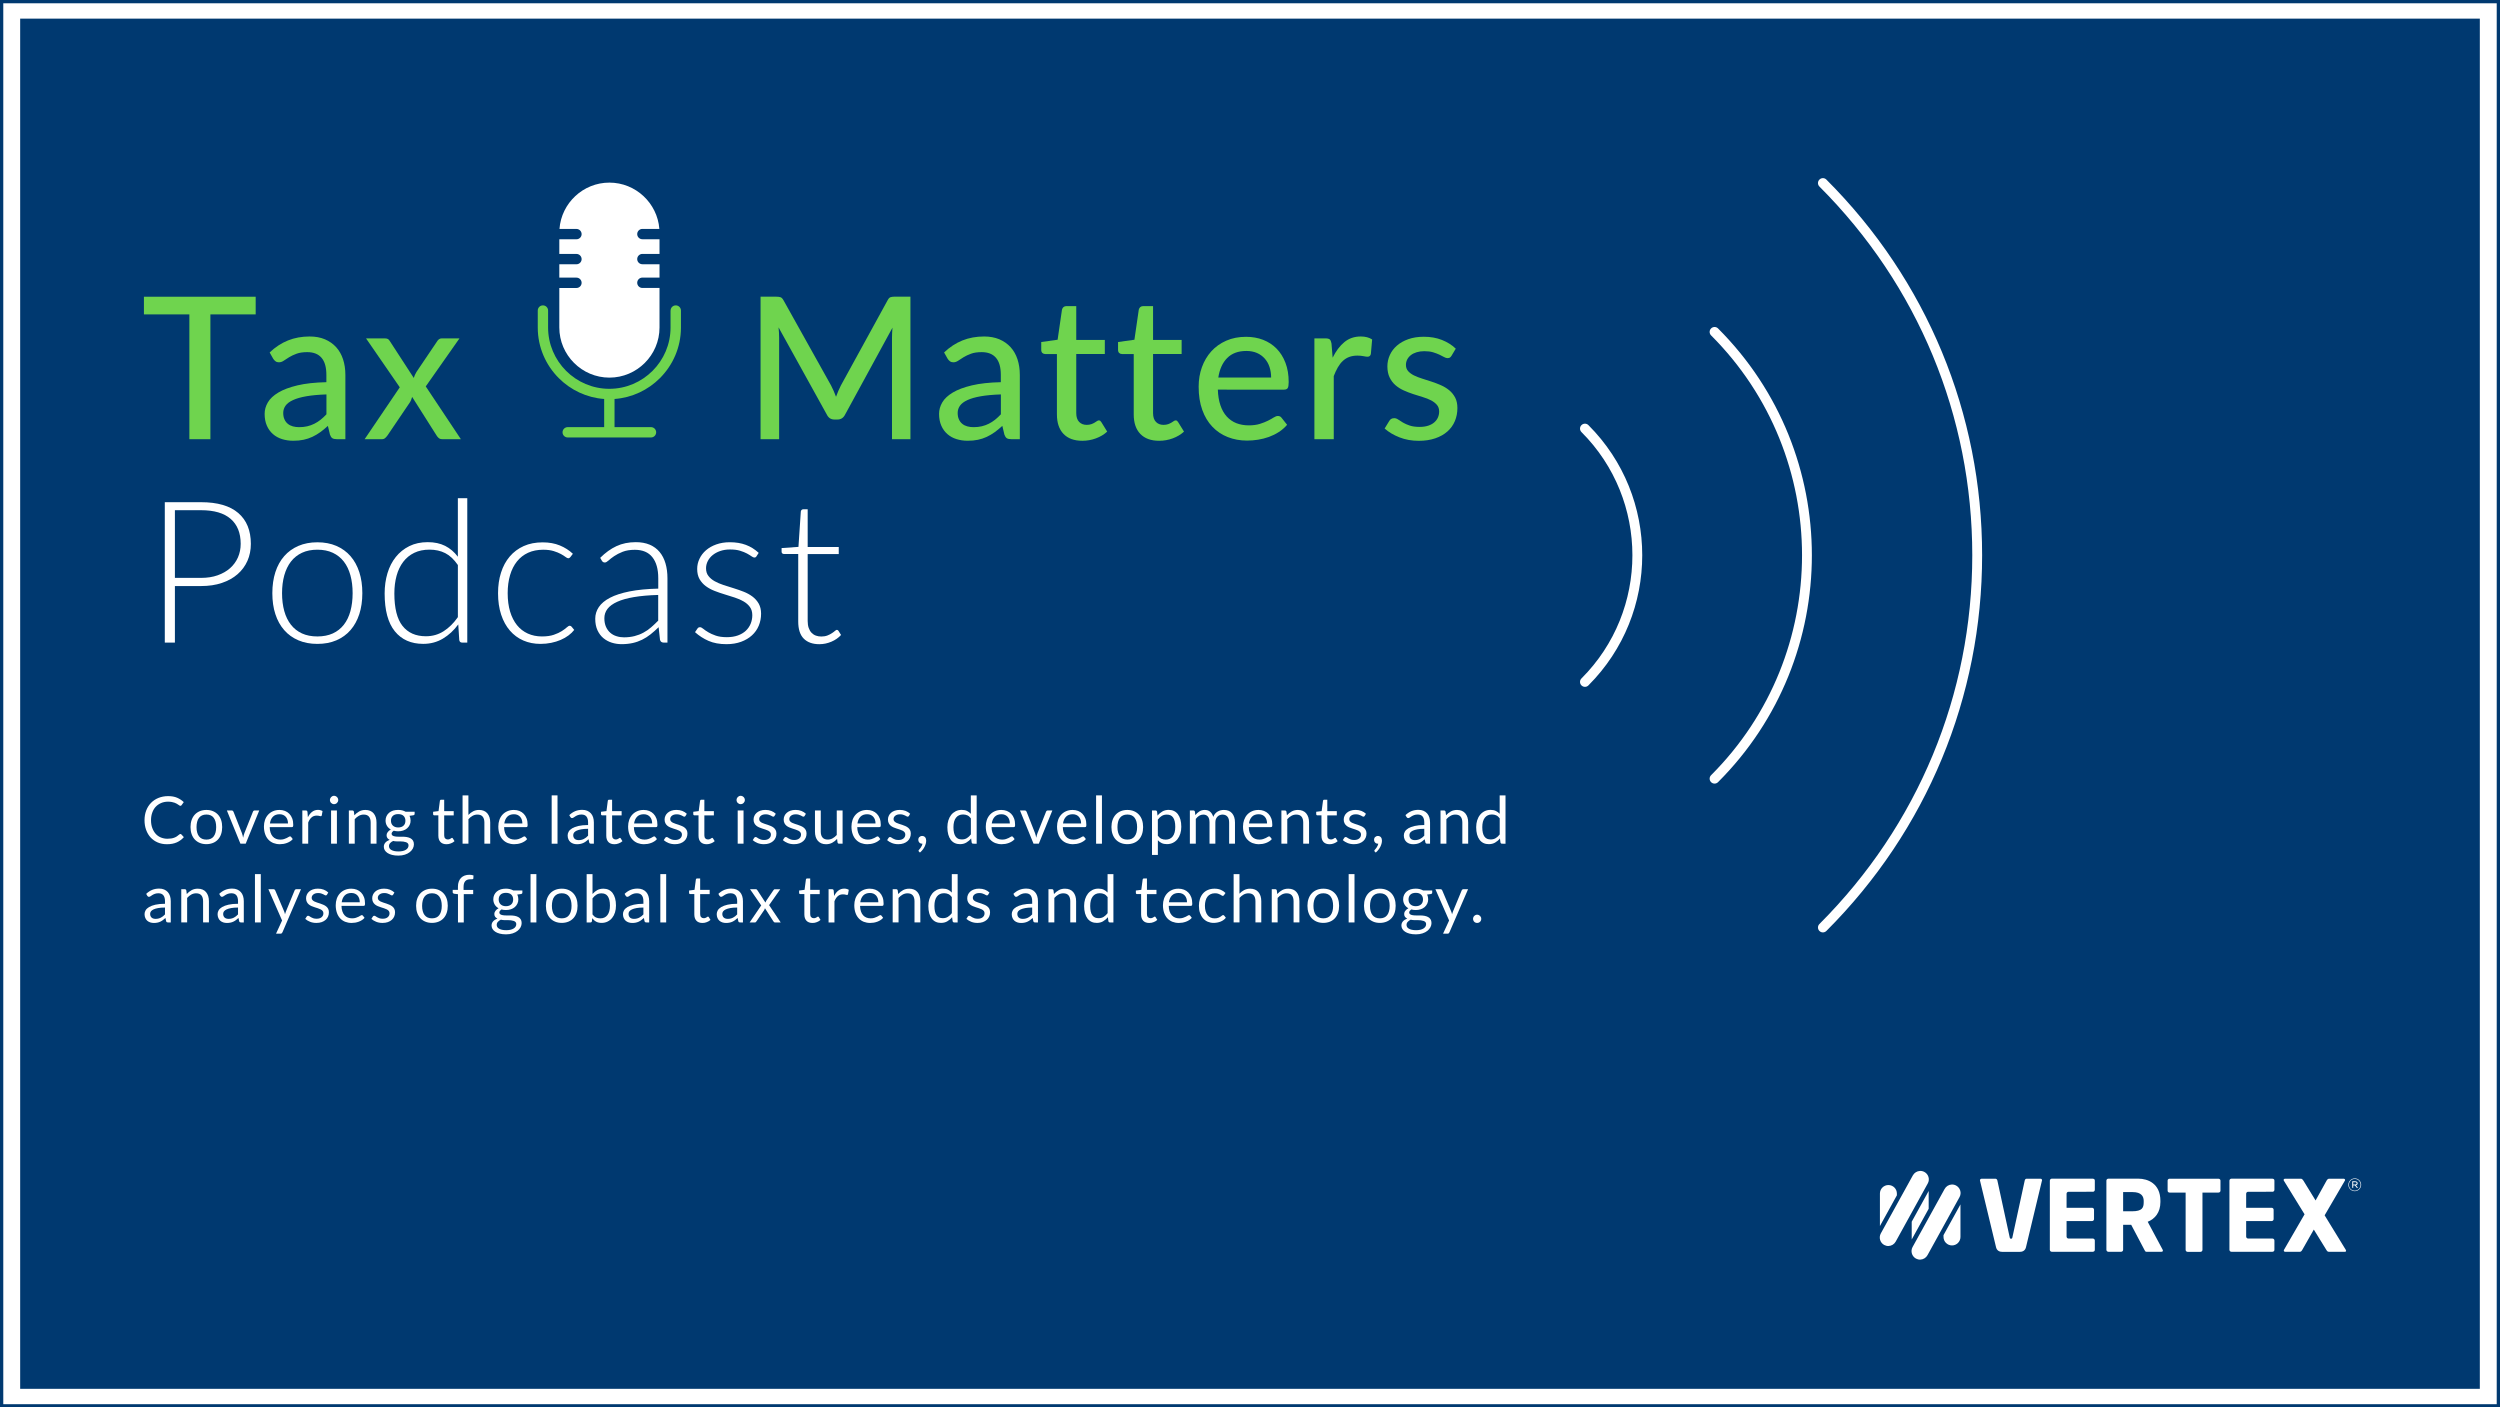 <?xml version="1.0" encoding="utf-8"?>
<!-- Generator: Adobe Illustrator 24.3.0, SVG Export Plug-In . SVG Version: 6.00 Build 0)  -->
<svg version="1.1" id="Email" xmlns="http://www.w3.org/2000/svg" xmlns:xlink="http://www.w3.org/1999/xlink" x="0px" y="0px"
	 viewBox="0 0 762 429" style="enable-background:new 0 0 762 429;" xml:space="preserve">
<style type="text/css">
	.st0{display:none;fill:#FFFFFF;}
	.st1{display:none;}
	.st2{display:inline;fill:#6FD24E;}
	.st3{display:inline;fill:#00609A;}
	.st4{fill:#003970;}
	.st5{fill:#FFFFFF;}
	.st6{fill:#6FD44E;}
	.st7{fill-rule:evenodd;clip-rule:evenodd;fill:#FFFFFF;}
	.st8{fill:none;stroke:#FFFFFF;stroke-width:5.915;stroke-miterlimit:10;}
	.st9{fill:none;stroke:#003970;stroke-miterlimit:10;}
	.st10{fill:none;stroke:#FFFFFF;stroke-width:3;stroke-linecap:round;stroke-miterlimit:10;}
</style>
<polygon class="st0" points="254.87,348.73 67.87,348.73 67.87,28.73 254.87,28.73 254.72,234.19 "/>
<g id="Outlines_1_" class="st1">
	<path class="st2" d="M138.85,257.24c-6.34,0-11.48-5.14-11.48-11.48c0-6.34,5.14-11.48,11.48-11.48c6.34,0,11.48,5.14,11.48,11.48
		c0,0,0,0,0,0C150.32,252.09,145.18,257.23,138.85,257.24z M138.85,237.24c-4.7,0-8.51,3.81-8.51,8.51c0,4.7,3.81,8.51,8.51,8.51
		s8.51-3.81,8.51-8.51c0,0,0,0,0,0C147.36,241.06,143.55,237.25,138.85,237.24z"/>
	<path class="st2" d="M191.82,257.24c-6.34,0-11.48-5.14-11.48-11.48c0-6.34,5.14-11.48,11.48-11.48c6.34,0,11.48,5.14,11.48,11.48
		c0,0,0,0,0,0C203.29,252.09,198.15,257.23,191.82,257.24z M191.82,237.24c-4.7,0-8.51,3.81-8.51,8.51s3.81,8.51,8.51,8.51
		s8.51-3.81,8.51-8.51c0,0,0,0,0,0C200.33,241.06,196.52,237.25,191.82,237.24z"/>
	<path class="st3" d="M213.69,170.25c-0.28-0.31-0.68-0.49-1.1-0.49H103.65l-4.12-12.6c-0.2-0.61-0.77-1.02-1.41-1.02H85.16
		c-0.82,0-1.48,0.66-1.48,1.48c0,0.82,0.66,1.48,1.48,1.48h11.9l4.11,12.56c0.01,0.02,0.01,0.04,0.02,0.07l17.98,54.99
		c0.2,0.61,0.77,1.02,1.41,1.02h85.93c0.75,0,1.39-0.57,1.47-1.32l6.09-55.03C214.11,170.99,213.97,170.57,213.69,170.25z
		 M209.24,188.04h-31.21v-15.32h32.91L209.24,188.04z M207.21,206.41h-29.18V191h30.89L207.21,206.41z M149.09,206.41V191h25.97
		v15.41L149.09,206.41z M175.07,209.38v15.41h-25.97v-15.41L175.07,209.38z M110.6,191h35.54v15.41h-30.5L110.6,191z M149.09,188.04
		v-15.32h25.97v15.32H149.09z M146.13,172.72v15.32h-36.5l-5.01-15.32H146.13z M116.61,209.38h29.53v15.41h-24.49L116.61,209.38z
		 M205.18,224.79h-27.15v-15.41h28.85L205.18,224.79z"/>
	<path class="st2" d="M190.86,134.86v-14.64h-50.65v26.61h-18.76v16.11c0,0.82,0.66,1.48,1.48,1.48s1.48-0.66,1.48-1.48V149.8h44.73
		v13.15c0,0.82,0.66,1.48,1.48,1.48s1.48-0.66,1.48-1.48v-16.11h-16.5v-9.02h44.73v25.13c0,0.82,0.66,1.48,1.48,1.48
		s1.48-0.66,1.48-1.48v-28.09H190.86z M152.64,134.86v11.98h-9.47v-23.65h44.73v11.67H152.64z"/>
</g>
<rect class="st4" width="762" height="429"/>
<g>
	<path class="st5" d="M676.17,363.5h-4.86v17.46c0,0.33-0.27,0.6-0.6,0.6h-3.93c-0.33,0-0.6-0.27-0.6-0.6V363.5h-4.89
		c-0.33,0-0.6-0.24-0.6-0.57v-3.09c0-0.33,0.27-0.57,0.6-0.57h14.88c0.33,0,0.63,0.24,0.63,0.57v3.09
		C676.8,363.26,676.5,363.5,676.17,363.5"/>
	<path class="st5" d="M659.15,380.86l-4.53-8.46c2.19-0.87,3.87-2.82,3.87-6v-0.39c0-5.31-3.9-6.75-6.69-6.75h-9.17
		c-0.33,0-0.6,0.27-0.6,0.6v21.08c0,0.33,0.27,0.6,0.6,0.6h3.9c0.33,0,0.6-0.27,0.6-0.6v-7.62h2.46l4.02,7.62
		c0.15,0.3,0.27,0.6,0.6,0.6h4.59c0.33,0,0.45-0.15,0.45-0.36C659.24,381.1,659.22,380.98,659.15,380.86 M653.4,366.41
		c0,1.68-0.41,2.79-3.56,2.79h-2.71v-5.85h2.92c2.64,0,3.35,1.32,3.35,2.67V366.41z"/>
	<path class="st5" d="M637.9,363.26c0.33,0,0.6-0.27,0.6-0.6v-2.79c0-0.39-0.18-0.55-0.6-0.61h-6.78h-0.86h-4.87
		c-0.33,0-0.6,0.27-0.6,0.6v21.08c0,0.33,0.27,0.6,0.6,0.6h4.84h1.46h6.21c0.42-0.06,0.6-0.24,0.6-0.64v-2.79
		c0-0.33-0.27-0.6-0.6-0.6h-7.41c-0.33,0-0.6-0.27-0.6-0.6v-1.44v-1.63v-1.66h7.77c0.33,0,0.6-0.27,0.6-0.6v-2.85
		c0-0.33-0.27-0.6-0.6-0.6h-7.77v-1.21v-3.07c0-0.33,0.27-0.6,0.6-0.6H637.9z"/>
	<path class="st5" d="M692.64,363.26c0.33,0,0.6-0.27,0.6-0.6v-2.79c0-0.39-0.18-0.55-0.6-0.61h-6.78H685h-4.87
		c-0.33,0-0.6,0.27-0.6,0.6v21.08c0,0.33,0.27,0.6,0.6,0.6h4.84h1.46h6.21c0.42-0.06,0.6-0.24,0.6-0.64v-2.79
		c0-0.33-0.27-0.6-0.6-0.6h-7.41c-0.33,0-0.6-0.27-0.6-0.6v-1.44v-1.63v-1.66h7.77c0.33,0,0.6-0.27,0.6-0.6v-2.85
		c0-0.33-0.27-0.6-0.6-0.6h-7.77v-1.21v-3.07c0-0.33,0.27-0.6,0.6-0.6H692.64z"/>
	<path class="st5" d="M622.42,359.75c0-0.3-0.21-0.48-0.51-0.48h-4.2c-0.3,0-0.51,0.24-0.57,0.54l-3.75,17.3
		c-0.06,0.33-0.15,0.45-0.42,0.45s-0.36-0.12-0.42-0.45l-3.75-17.3c-0.06-0.3-0.3-0.54-0.6-0.54h-4.17c-0.3,0-0.54,0.21-0.54,0.48
		c0,0.06,0.03,0.09,0.03,0.15c0,0,4.86,20.18,4.89,20.31c0.08,0.33,0.43,1.35,1.83,1.35h1.89h1.65h0.01h1.89
		c1.36,0,1.73-0.96,1.82-1.32c0-0.01,0.01-0.03,0.01-0.03c0.91-3.81,4.87-20.31,4.87-20.31
		C622.39,359.84,622.42,359.78,622.42,359.75"/>
	<path class="st5" d="M714.7,381.55h-4.77c-0.39,0-0.57-0.12-0.78-0.45l-3.9-6.33l-3.51,6.18c-0.21,0.36-0.42,0.6-0.75,0.6h-4.44
		c-0.3,0-0.45-0.18-0.45-0.39c0-0.06,0.03-0.15,0.06-0.21l6.27-10.83l-6.33-10.28c-0.03-0.06-0.06-0.12-0.06-0.18
		c0-0.21,0.21-0.39,0.45-0.39h4.83c0.33,0,0.57,0.3,0.75,0.57l3.72,6.06l3.36-6.06c0.15-0.27,0.42-0.57,0.75-0.57h4.44
		c0.24,0,0.45,0.18,0.45,0.39c0,0.06-0.03,0.12-0.06,0.18l-6.18,10.59l6.45,10.53c0.06,0.12,0.09,0.21,0.09,0.3
		C715.09,381.43,714.94,381.55,714.7,381.55"/>
	<path class="st5" d="M717.72,363.07c-1.09,0-1.94-0.88-1.94-1.94c0-1.07,0.86-1.96,1.96-1.96s1.94,0.88,1.94,1.94
		C719.68,362.18,718.82,363.07,717.72,363.07 M717.73,359.34c-1.01,0-1.78,0.81-1.78,1.79c0,0.98,0.76,1.78,1.77,1.78
		c1.01,0,1.78-0.81,1.78-1.79C719.5,360.14,718.74,359.34,717.73,359.34 M718.1,361.26l0.62,0.8h-0.37l-0.58-0.75h-0.51v0.75h-0.3
		v-2h0.89c0.44,0,0.76,0.23,0.76,0.6C718.61,361,718.4,361.19,718.1,361.26 M717.85,360.33h-0.59v0.71h0.57
		c0.28,0,0.47-0.13,0.47-0.36C718.3,360.46,718.13,360.33,717.85,360.33"/>
	<polygon class="st5" points="587.86,363.01 582.69,372.38 582.69,377.8 587.86,368.43 	"/>
	<path class="st5" d="M592.38,377.02c0,1.43,1.16,2.59,2.59,2.59c1.42,0,2.58-1.16,2.58-2.59v-9.92l-5.17,9.37V377.02z"/>
	<path class="st5" d="M578.17,363.78c0-1.43-1.16-2.58-2.58-2.58c-1.43,0-2.59,1.16-2.59,2.58v9.92l5.17-9.37V363.78z"/>
	<path class="st5" d="M587.8,358.74c-0.2-0.66-0.64-1.21-1.25-1.53c-0.41-0.22-0.87-0.33-1.33-0.31c-0.91,0.04-1.74,0.55-2.18,1.35
		l-9.78,17.72c-0.67,1.25-0.2,2.82,1.05,3.5c0.41,0.22,0.87,0.33,1.33,0.31c0.91-0.04,1.74-0.55,2.18-1.36l9.77-17.72
		C587.93,360.1,588,359.41,587.8,358.74"/>
	<path class="st5" d="M596.22,361.35c-0.41-0.22-0.87-0.33-1.33-0.31c-0.91,0.04-1.74,0.56-2.17,1.36l-9.78,17.72
		c-0.67,1.25-0.2,2.82,1.05,3.5c0.41,0.22,0.87,0.33,1.33,0.31c0.91-0.04,1.74-0.55,2.18-1.35l9.78-17.73c0.32-0.6,0.4-1.3,0.2-1.96
		C597.27,362.22,596.82,361.68,596.22,361.35"/>
</g>
<g>
	<g>
		<g>
			<path class="st6" d="M204.4,94.65c0-0.87,0.7-1.57,1.57-1.57c0.87,0,1.58,0.7,1.58,1.57v5.2c0,6-2.45,11.45-6.41,15.41
				c-3.6,3.6-8.46,5.96-13.83,6.35v8.58h11.11c0.87,0,1.58,0.7,1.58,1.58c0,0.87-0.71,1.57-1.58,1.57h-12.69h-12.69
				c-0.87,0-1.58-0.7-1.58-1.57c0-0.87,0.71-1.58,1.58-1.58h11.11v-8.58c-5.38-0.39-10.23-2.75-13.83-6.35
				c-3.95-3.95-6.41-9.41-6.41-15.41v-5.2c0-0.87,0.7-1.57,1.57-1.57c0.87,0,1.58,0.7,1.58,1.57v5.2c0,5.13,2.1,9.79,5.48,13.18
				c3.38,3.38,8.05,5.48,13.18,5.48c5.13,0,9.8-2.1,13.18-5.48c3.38-3.38,5.48-8.05,5.48-13.18V94.65z"/>
		</g>
		<path class="st7" d="M185.74,55.66L185.74,55.66c8.01,0,14.63,6.25,15.23,14.11h-5.17c-0.87,0-1.58,0.71-1.58,1.58
			c0,0.87,0.71,1.57,1.58,1.57h5.22v4.47h-5.22c-0.87,0-1.58,0.71-1.58,1.58c0,0.87,0.71,1.57,1.58,1.57h5.22v4.07h-5.22
			c-0.87,0-1.58,0.71-1.58,1.58c0,0.87,0.71,1.58,1.58,1.58h5.22v12.06c0,8.4-6.87,15.27-15.27,15.27h0
			c-8.4,0-15.27-6.87-15.27-15.27V87.78h5.22c0.87,0,1.58-0.71,1.58-1.58c0-0.87-0.71-1.58-1.58-1.58h-5.22v-4.07h5.22
			c0.87,0,1.58-0.7,1.58-1.57c0-0.87-0.71-1.58-1.58-1.58h-5.22v-4.47h5.22c0.87,0,1.58-0.7,1.58-1.57c0-0.87-0.71-1.58-1.58-1.58
			h-5.17C171.11,61.91,177.73,55.66,185.74,55.66L185.74,55.66z"/>
	</g>
</g>
<g>
	<path class="st6" d="M77.93,95.82H64.13v38.05h-6.41V95.82H43.87v-5.38h34.06V95.82z"/>
	<path class="st6" d="M82.19,107.43c1.71-1.63,3.57-2.85,5.58-3.66c2.01-0.81,4.21-1.21,6.61-1.21c1.75,0,3.31,0.29,4.66,0.86
		c1.35,0.58,2.49,1.38,3.42,2.4c0.93,1.03,1.63,2.26,2.1,3.69s0.71,3.01,0.71,4.75v19.6h-2.63c-0.58,0-1.03-0.1-1.33-0.29
		s-0.54-0.55-0.73-1.07l-0.64-2.69c-0.79,0.73-1.56,1.37-2.33,1.92c-0.77,0.55-1.57,1.03-2.41,1.42c-0.84,0.39-1.73,0.69-2.68,0.89
		c-0.95,0.2-2,0.3-3.15,0.3c-1.21,0-2.34-0.17-3.4-0.5c-1.06-0.33-1.98-0.84-2.77-1.53c-0.79-0.69-1.41-1.54-1.86-2.57
		s-0.68-2.23-0.68-3.6c0-1.21,0.33-2.38,0.98-3.49c0.65-1.12,1.72-2.12,3.21-3.01c1.48-0.89,3.42-1.61,5.81-2.18
		s5.33-0.89,8.82-0.97v-2.24c0-2.32-0.49-4.05-1.48-5.2s-2.44-1.72-4.35-1.72c-1.29,0-2.38,0.16-3.25,0.48
		c-0.88,0.32-1.63,0.68-2.27,1.07c-0.63,0.39-1.19,0.75-1.66,1.07c-0.47,0.32-0.96,0.48-1.47,0.48c-0.4,0-0.75-0.11-1.04-0.33
		c-0.29-0.22-0.53-0.48-0.71-0.79L82.19,107.43z M99.49,120.22c-2.4,0.08-4.44,0.27-6.11,0.56c-1.67,0.29-3.04,0.68-4.08,1.17
		c-1.05,0.48-1.8,1.05-2.27,1.71c-0.46,0.66-0.7,1.39-0.7,2.19c0,0.77,0.12,1.43,0.38,1.98c0.25,0.56,0.59,1.01,1.03,1.36
		c0.43,0.35,0.94,0.61,1.53,0.77c0.58,0.16,1.22,0.24,1.91,0.24c0.91,0,1.74-0.09,2.5-0.27s1.47-0.44,2.13-0.77
		c0.67-0.33,1.3-0.74,1.91-1.22c0.6-0.48,1.2-1.04,1.78-1.66V120.22z"/>
	<path class="st6" d="M140.47,133.86h-5.69c-0.46,0-0.83-0.13-1.1-0.38s-0.49-0.52-0.65-0.8l-7.41-11.7c-0.1,0.3-0.2,0.59-0.3,0.88
		c-0.1,0.28-0.23,0.54-0.39,0.79l-6.8,10.04c-0.2,0.28-0.43,0.55-0.7,0.8s-0.6,0.38-1.03,0.38h-5.26l10.71-15.82l-10.28-14.91h5.69
		c0.46,0,0.8,0.07,1.01,0.21c0.21,0.14,0.4,0.35,0.56,0.63l7.29,11.22c0.1-0.3,0.21-0.6,0.33-0.89c0.12-0.29,0.28-0.6,0.48-0.92
		l6.26-9.28c0.36-0.64,0.85-0.97,1.45-0.97h5.41l-10.28,14.64L140.47,133.86z"/>
	<path class="st6" d="M277.5,90.43v43.43h-5.62v-30.91c0-0.46,0.01-0.96,0.04-1.48s0.07-1.06,0.11-1.6l-14.46,26.52
		c-0.5,0.99-1.28,1.48-2.33,1.48h-0.91c-1.05,0-1.81-0.49-2.3-1.48l-14.73-26.61c0.12,1.13,0.18,2.19,0.18,3.18v30.91h-5.66V90.43
		h4.78c0.56,0,1,0.06,1.32,0.17c0.31,0.11,0.61,0.42,0.89,0.92l14.52,26.01c0.28,0.52,0.54,1.08,0.79,1.66
		c0.24,0.58,0.47,1.17,0.7,1.75c0.42-1.19,0.92-2.34,1.48-3.45l14.25-25.98c0.26-0.5,0.55-0.81,0.86-0.92
		c0.31-0.11,0.75-0.17,1.32-0.17H277.5z"/>
	<path class="st6" d="M287.76,107.43c1.71-1.63,3.57-2.85,5.58-3.66c2.01-0.81,4.21-1.21,6.61-1.21c1.75,0,3.31,0.29,4.66,0.86
		c1.35,0.58,2.49,1.38,3.42,2.4c0.93,1.03,1.63,2.26,2.1,3.69s0.71,3.01,0.71,4.75v19.6h-2.63c-0.58,0-1.03-0.1-1.33-0.29
		s-0.54-0.55-0.73-1.07l-0.64-2.69c-0.79,0.73-1.56,1.37-2.33,1.92c-0.77,0.55-1.57,1.03-2.41,1.42c-0.84,0.39-1.73,0.69-2.68,0.89
		c-0.95,0.2-2,0.3-3.15,0.3c-1.21,0-2.34-0.17-3.4-0.5c-1.06-0.33-1.98-0.84-2.77-1.53c-0.79-0.69-1.41-1.54-1.86-2.57
		s-0.68-2.23-0.68-3.6c0-1.21,0.33-2.38,0.98-3.49c0.65-1.12,1.72-2.12,3.21-3.01c1.48-0.89,3.42-1.61,5.81-2.18
		s5.33-0.89,8.82-0.97v-2.24c0-2.32-0.49-4.05-1.48-5.2s-2.44-1.72-4.35-1.72c-1.29,0-2.38,0.16-3.25,0.48
		c-0.88,0.32-1.63,0.68-2.27,1.07c-0.63,0.39-1.19,0.75-1.66,1.07c-0.47,0.32-0.96,0.48-1.47,0.48c-0.4,0-0.75-0.11-1.04-0.33
		c-0.29-0.22-0.53-0.48-0.71-0.79L287.76,107.43z M305.06,120.22c-2.4,0.08-4.44,0.27-6.11,0.56c-1.67,0.29-3.04,0.68-4.08,1.17
		c-1.05,0.48-1.8,1.05-2.27,1.71c-0.46,0.66-0.7,1.39-0.7,2.19c0,0.77,0.12,1.43,0.38,1.98c0.25,0.56,0.59,1.01,1.03,1.36
		c0.43,0.35,0.94,0.61,1.53,0.77c0.58,0.16,1.22,0.24,1.91,0.24c0.91,0,1.74-0.09,2.5-0.27s1.47-0.44,2.13-0.77
		c0.67-0.33,1.3-0.74,1.91-1.22c0.6-0.48,1.2-1.04,1.78-1.66V120.22z"/>
	<path class="st6" d="M329.89,134.35c-2.48,0-4.39-0.7-5.73-2.09c-1.34-1.39-2.01-3.38-2.01-5.96v-18.39h-3.57
		c-0.34,0-0.63-0.11-0.86-0.32c-0.23-0.21-0.35-0.53-0.35-0.95v-2.39l4.99-0.7l1.33-9.16c0.08-0.34,0.24-0.61,0.47-0.8
		c0.23-0.19,0.53-0.29,0.89-0.29h2.99v10.31h8.71v4.29h-8.71v18c0,1.21,0.3,2.11,0.89,2.71s1.36,0.89,2.28,0.89
		c0.54,0,1.01-0.07,1.41-0.21c0.39-0.14,0.73-0.3,1.01-0.47c0.28-0.17,0.52-0.33,0.73-0.47c0.2-0.14,0.38-0.21,0.54-0.21
		c0.2,0,0.36,0.04,0.47,0.14c0.11,0.09,0.23,0.24,0.35,0.44l1.75,2.84c-0.97,0.89-2.12,1.57-3.45,2.06
		C332.7,134.11,331.32,134.35,329.89,134.35z"/>
	<path class="st6" d="M353.3,134.35c-2.48,0-4.39-0.7-5.73-2.09c-1.34-1.39-2.01-3.38-2.01-5.96v-18.39h-3.57
		c-0.34,0-0.63-0.11-0.86-0.32c-0.23-0.21-0.35-0.53-0.35-0.95v-2.39l4.99-0.7l1.33-9.16c0.08-0.34,0.24-0.61,0.47-0.8
		c0.23-0.19,0.53-0.29,0.89-0.29h2.99v10.31h8.71v4.29h-8.71v18c0,1.21,0.3,2.11,0.89,2.71s1.36,0.89,2.28,0.89
		c0.54,0,1.01-0.07,1.41-0.21c0.39-0.14,0.73-0.3,1.01-0.47c0.28-0.17,0.52-0.33,0.73-0.47c0.2-0.14,0.38-0.21,0.54-0.21
		c0.2,0,0.36,0.04,0.47,0.14c0.11,0.09,0.23,0.24,0.35,0.44l1.75,2.84c-0.97,0.89-2.12,1.57-3.45,2.06
		C356.11,134.11,354.73,134.35,353.3,134.35z"/>
	<path class="st6" d="M392.31,129.48c-0.73,0.85-1.56,1.58-2.51,2.19c-0.95,0.62-1.96,1.11-3.02,1.5c-1.07,0.38-2.17,0.67-3.31,0.85
		c-1.14,0.18-2.26,0.27-3.37,0.27c-2.12,0-4.08-0.36-5.88-1.07s-3.37-1.76-4.69-3.15c-1.32-1.38-2.35-3.09-3.08-5.14
		c-0.74-2.05-1.1-4.4-1.1-7.06c0-2.14,0.33-4.13,1-5.97c0.67-1.84,1.62-3.45,2.86-4.82c1.24-1.37,2.76-2.45,4.55-3.24
		c1.79-0.79,3.81-1.18,6.05-1.18c1.88,0,3.6,0.31,5.19,0.92c1.58,0.62,2.95,1.51,4.1,2.68c1.15,1.17,2.05,2.61,2.71,4.33
		s0.98,3.67,0.98,5.87c0,0.91-0.1,1.52-0.3,1.83s-0.57,0.47-1.12,0.47H371.2c0.06,1.83,0.32,3.43,0.79,4.79
		c0.46,1.36,1.1,2.5,1.92,3.4s1.79,1.58,2.92,2.03c1.13,0.44,2.39,0.67,3.78,0.67c1.31,0,2.44-0.15,3.4-0.45
		c0.96-0.3,1.78-0.63,2.48-0.98c0.7-0.35,1.28-0.68,1.75-0.98c0.47-0.3,0.89-0.45,1.25-0.45c0.48,0,0.86,0.18,1.12,0.54
		L392.31,129.48z M387.44,115.08c0-1.17-0.17-2.25-0.5-3.24c-0.33-0.99-0.82-1.85-1.47-2.57s-1.43-1.29-2.36-1.69s-2-0.61-3.21-0.61
		c-2.48,0-4.43,0.72-5.85,2.15c-1.42,1.43-2.32,3.42-2.71,5.96H387.44z"/>
	<path class="st6" d="M406.19,109.03c0.99-2.02,2.18-3.6,3.57-4.75s3.06-1.72,5.02-1.72c0.67,0,1.3,0.08,1.89,0.23
		s1.11,0.38,1.56,0.68l-0.39,4.44c-0.14,0.54-0.47,0.82-1,0.82c-0.28,0-0.71-0.06-1.27-0.17c-0.56-0.11-1.17-0.17-1.81-0.17
		c-0.95,0-1.78,0.14-2.51,0.41c-0.73,0.27-1.38,0.68-1.95,1.21s-1.08,1.19-1.53,1.97s-0.86,1.66-1.24,2.65v19.24h-5.9v-30.73h3.39
		c0.64,0,1.08,0.12,1.32,0.35c0.23,0.23,0.4,0.64,0.5,1.22L406.19,109.03z"/>
	<path class="st6" d="M442.43,108.43c-0.16,0.26-0.33,0.45-0.51,0.56c-0.18,0.11-0.41,0.17-0.7,0.17c-0.32,0-0.68-0.11-1.07-0.33
		c-0.39-0.22-0.87-0.46-1.42-0.73c-0.55-0.26-1.21-0.5-1.95-0.73c-0.75-0.22-1.63-0.33-2.66-0.33c-0.85,0-1.62,0.11-2.31,0.32
		c-0.7,0.21-1.29,0.5-1.77,0.88c-0.48,0.37-0.86,0.82-1.12,1.33c-0.26,0.51-0.39,1.06-0.39,1.65c0,0.77,0.23,1.4,0.68,1.91
		c0.45,0.5,1.05,0.94,1.78,1.3c0.74,0.36,1.57,0.69,2.51,0.98c0.94,0.29,1.9,0.6,2.87,0.92c0.98,0.32,1.94,0.69,2.87,1.1
		s1.77,0.93,2.51,1.54s1.33,1.36,1.79,2.22c0.45,0.87,0.68,1.93,0.68,3.18c0,1.43-0.26,2.76-0.77,3.98
		c-0.51,1.22-1.27,2.27-2.27,3.16c-1,0.89-2.23,1.58-3.71,2.09s-3.16,0.76-5.05,0.76c-2.12,0-4.07-0.35-5.87-1.06
		c-1.79-0.71-3.3-1.6-4.51-2.69l1.39-2.27c0.16-0.28,0.36-0.5,0.6-0.65c0.24-0.15,0.56-0.23,0.97-0.23c0.38,0,0.78,0.14,1.18,0.42
		c0.4,0.28,0.89,0.59,1.45,0.92c0.56,0.33,1.25,0.64,2.06,0.91c0.81,0.27,1.81,0.41,3.02,0.41c1.01,0,1.88-0.13,2.63-0.38
		s1.37-0.59,1.86-1.03s0.86-0.93,1.1-1.5s0.36-1.16,0.36-1.79c0-0.81-0.23-1.48-0.68-2.01c-0.45-0.53-1.05-0.99-1.78-1.38
		c-0.74-0.38-1.58-0.72-2.53-1c-0.95-0.28-1.92-0.58-2.9-0.91c-0.99-0.32-1.96-0.7-2.9-1.12c-0.95-0.42-1.79-0.96-2.53-1.6
		c-0.74-0.64-1.33-1.43-1.78-2.36c-0.45-0.93-0.68-2.06-0.68-3.39c0-1.19,0.25-2.33,0.74-3.42s1.21-2.05,2.15-2.87
		c0.94-0.83,2.1-1.49,3.48-1.98c1.38-0.49,2.96-0.74,4.73-0.74c2.04,0,3.88,0.32,5.52,0.97c1.64,0.65,3.05,1.53,4.22,2.66
		L442.43,108.43z"/>
	<path class="st5" d="M53.31,178.63v17.24h-3.08v-42.8h11.04c5.02,0,8.81,1.1,11.36,3.3c2.55,2.2,3.83,5.33,3.83,9.41
		c0,1.88-0.35,3.6-1.04,5.17c-0.7,1.57-1.7,2.93-3.01,4.07c-1.31,1.14-2.9,2.03-4.78,2.66c-1.88,0.64-3.99,0.95-6.35,0.95H53.31z
		 M53.31,176.14h7.95c1.9,0,3.59-0.26,5.08-0.79s2.76-1.25,3.8-2.18c1.04-0.93,1.83-2.02,2.39-3.28c0.55-1.26,0.83-2.64,0.83-4.13
		c0-3.29-1.01-5.82-3.04-7.59s-5.05-2.66-9.06-2.66h-7.95V176.14z"/>
	<path class="st5" d="M96.74,165.29c2.16,0,4.09,0.37,5.79,1.1c1.7,0.74,3.14,1.78,4.31,3.13c1.17,1.35,2.06,2.98,2.68,4.88
		c0.62,1.91,0.92,4.04,0.92,6.4c0,2.36-0.31,4.49-0.92,6.38c-0.62,1.9-1.51,3.52-2.68,4.87c-1.17,1.35-2.61,2.39-4.31,3.12
		c-1.7,0.73-3.63,1.09-5.79,1.09c-2.16,0-4.09-0.36-5.79-1.09c-1.7-0.73-3.15-1.76-4.33-3.12c-1.18-1.35-2.08-2.97-2.69-4.87
		c-0.62-1.89-0.92-4.02-0.92-6.38c0-2.36,0.31-4.49,0.92-6.4c0.62-1.91,1.51-3.53,2.69-4.88c1.18-1.35,2.62-2.39,4.33-3.13
		C92.65,165.66,94.58,165.29,96.74,165.29z M96.74,193.99c1.79,0,3.36-0.31,4.7-0.92c1.34-0.61,2.46-1.5,3.36-2.65
		c0.9-1.15,1.57-2.54,2.01-4.16s0.67-3.44,0.67-5.46c0-2-0.22-3.81-0.67-5.44s-1.11-3.03-2.01-4.19c-0.9-1.16-2.02-2.05-3.36-2.68
		s-2.91-0.94-4.7-0.94c-1.79,0-3.36,0.31-4.7,0.94s-2.46,1.52-3.36,2.68s-1.57,2.56-2.03,4.19c-0.45,1.63-0.68,3.45-0.68,5.44
		c0,2.02,0.23,3.84,0.68,5.46c0.45,1.62,1.13,3.01,2.03,4.16s2.02,2.03,3.36,2.65C93.38,193.68,94.94,193.99,96.74,193.99z"/>
	<path class="st5" d="M140.85,195.86c-0.5,0-0.79-0.26-0.87-0.79l-0.3-4.75c-1.33,1.82-2.89,3.26-4.68,4.33
		c-1.79,1.07-3.79,1.6-6.01,1.6c-3.69,0-6.58-1.28-8.65-3.84c-2.07-2.56-3.1-6.4-3.1-11.52c0-2.2,0.29-4.25,0.86-6.16
		s1.42-3.56,2.54-4.96c1.12-1.4,2.49-2.5,4.12-3.31s3.5-1.21,5.62-1.21c2.04,0,3.8,0.38,5.3,1.13c1.49,0.76,2.79,1.86,3.88,3.31
		v-17.84h2.87v44.01H140.85z M129.81,193.93c2,0,3.81-0.51,5.42-1.54s3.06-2.46,4.33-4.29v-15.88c-1.17-1.71-2.46-2.92-3.86-3.63
		c-1.4-0.71-2.99-1.06-4.77-1.06s-3.33,0.32-4.67,0.97s-2.45,1.56-3.35,2.74c-0.9,1.18-1.58,2.59-2.03,4.23
		c-0.45,1.64-0.68,3.45-0.68,5.43c0,4.48,0.83,7.77,2.48,9.87C124.35,192.88,126.72,193.93,129.81,193.93z"/>
	<path class="st5" d="M173.86,169.79c-0.1,0.1-0.2,0.19-0.29,0.26s-0.22,0.11-0.38,0.11c-0.2,0-0.48-0.14-0.83-0.41
		c-0.35-0.27-0.82-0.57-1.41-0.89c-0.58-0.32-1.32-0.62-2.19-0.89s-1.94-0.41-3.19-0.41c-1.73,0-3.27,0.31-4.61,0.92
		c-1.34,0.62-2.47,1.5-3.39,2.65c-0.92,1.15-1.62,2.54-2.1,4.17c-0.48,1.63-0.73,3.47-0.73,5.5c0,2.12,0.25,3.99,0.74,5.62
		c0.49,1.63,1.2,3.01,2.1,4.13s2.01,1.97,3.3,2.56c1.29,0.58,2.72,0.88,4.29,0.88c1.45,0,2.67-0.17,3.64-0.51
		c0.98-0.34,1.79-0.71,2.42-1.12c0.63-0.4,1.14-0.78,1.51-1.12s0.67-0.51,0.89-0.51c0.26,0,0.46,0.1,0.6,0.3l0.79,0.97
		c-0.46,0.6-1.05,1.17-1.75,1.69s-1.5,0.98-2.39,1.36c-0.89,0.38-1.85,0.68-2.89,0.89c-1.04,0.21-2.12,0.32-3.25,0.32
		c-1.92,0-3.67-0.35-5.25-1.04s-2.94-1.7-4.08-3.02c-1.14-1.32-2.03-2.94-2.66-4.85c-0.63-1.92-0.95-4.09-0.95-6.53
		c0-2.3,0.3-4.4,0.91-6.29c0.6-1.9,1.49-3.53,2.65-4.9s2.58-2.43,4.26-3.19c1.68-0.76,3.61-1.13,5.79-1.13
		c1.96,0,3.69,0.31,5.22,0.94s2.85,1.47,3.98,2.54L173.86,169.79z"/>
	<path class="st5" d="M202.29,195.86c-0.6,0-0.98-0.28-1.12-0.85l-0.42-3.84c-0.83,0.81-1.65,1.53-2.46,2.18
		c-0.82,0.65-1.67,1.19-2.56,1.63c-0.89,0.44-1.84,0.78-2.87,1.01s-2.16,0.35-3.39,0.35c-1.03,0-2.03-0.15-2.99-0.45
		s-1.83-0.77-2.57-1.39c-0.75-0.62-1.35-1.43-1.8-2.4c-0.45-0.98-0.68-2.15-0.68-3.52c0-1.27,0.36-2.45,1.09-3.54
		c0.73-1.09,1.86-2.04,3.4-2.84c1.54-0.81,3.53-1.45,5.96-1.94c2.43-0.48,5.35-0.77,8.76-0.85v-3.15c0-2.78-0.6-4.92-1.8-6.43
		s-2.98-2.25-5.34-2.25c-1.45,0-2.69,0.2-3.71,0.6s-1.88,0.85-2.59,1.33c-0.71,0.48-1.28,0.93-1.72,1.33
		c-0.44,0.4-0.82,0.61-1.12,0.61c-0.4,0-0.71-0.18-0.91-0.54l-0.51-0.88c1.57-1.57,3.23-2.76,4.96-3.57c1.73-0.81,3.7-1.21,5.9-1.21
		c1.61,0,3.02,0.26,4.23,0.77c1.21,0.51,2.21,1.25,3.01,2.21c0.8,0.96,1.4,2.12,1.8,3.48s0.6,2.88,0.6,4.55v19.6H202.29z
		 M190.19,194.26c1.17,0,2.24-0.13,3.22-0.38c0.98-0.25,1.88-0.6,2.72-1.06c0.84-0.45,1.62-0.99,2.34-1.62s1.44-1.3,2.15-2.03v-7.83
		c-2.86,0.08-5.33,0.3-7.39,0.65c-2.07,0.35-3.77,0.83-5.11,1.44c-1.34,0.61-2.33,1.33-2.96,2.16c-0.64,0.84-0.95,1.79-0.95,2.86
		c0,1.01,0.17,1.88,0.5,2.62c0.33,0.74,0.77,1.34,1.32,1.81c0.54,0.47,1.18,0.82,1.91,1.04
		C188.65,194.15,189.4,194.26,190.19,194.26z"/>
	<path class="st5" d="M230.6,169.52c-0.14,0.28-0.36,0.42-0.67,0.42c-0.22,0-0.51-0.12-0.86-0.38c-0.35-0.25-0.82-0.53-1.39-0.85
		c-0.57-0.31-1.28-0.59-2.12-0.85s-1.86-0.38-3.07-0.38c-1.09,0-2.08,0.16-2.98,0.47c-0.9,0.31-1.66,0.73-2.3,1.25
		c-0.64,0.52-1.13,1.13-1.48,1.82s-0.53,1.42-0.53,2.19c0,0.94,0.24,1.73,0.73,2.35c0.48,0.62,1.12,1.16,1.91,1.6
		c0.79,0.44,1.68,0.82,2.68,1.15c1,0.32,2.02,0.64,3.07,0.97c1.05,0.32,2.07,0.68,3.07,1.07c1,0.39,1.89,0.88,2.68,1.47
		s1.42,1.3,1.91,2.15c0.48,0.85,0.73,1.88,0.73,3.08c0,1.31-0.24,2.53-0.71,3.66c-0.47,1.13-1.16,2.11-2.06,2.93
		c-0.9,0.83-2,1.48-3.31,1.97c-1.31,0.48-2.8,0.73-4.48,0.73c-2.12,0-3.94-0.34-5.47-1.01c-1.53-0.67-2.9-1.56-4.11-2.65l0.7-1.03
		c0.1-0.16,0.21-0.28,0.33-0.36c0.12-0.08,0.29-0.12,0.51-0.12c0.26,0,0.58,0.16,0.97,0.48c0.38,0.32,0.88,0.67,1.5,1.04
		s1.38,0.72,2.3,1.04c0.92,0.32,2.05,0.48,3.4,0.48c1.27,0,2.39-0.18,3.36-0.53s1.77-0.83,2.42-1.44c0.65-0.61,1.13-1.32,1.47-2.13
		c0.33-0.82,0.5-1.68,0.5-2.59c0-1.01-0.24-1.84-0.73-2.51c-0.48-0.67-1.12-1.23-1.91-1.69c-0.79-0.46-1.68-0.86-2.68-1.18
		c-1-0.32-2.03-0.64-3.08-0.97c-1.06-0.32-2.09-0.67-3.08-1.06c-1-0.38-1.89-0.87-2.68-1.45s-1.42-1.3-1.91-2.13
		c-0.48-0.84-0.73-1.88-0.73-3.13c0-1.07,0.23-2.1,0.7-3.08c0.46-0.99,1.12-1.85,1.98-2.6c0.86-0.75,1.9-1.34,3.13-1.78
		c1.23-0.44,2.61-0.67,4.14-0.67c1.83,0,3.46,0.27,4.88,0.8c1.42,0.53,2.73,1.34,3.92,2.44L230.6,169.52z"/>
	<path class="st5" d="M249.74,196.35c-2.04,0-3.62-0.56-4.75-1.69c-1.13-1.13-1.69-2.87-1.69-5.23v-20.57h-4.32
		c-0.22,0-0.4-0.06-0.54-0.18c-0.14-0.12-0.21-0.29-0.21-0.51v-1.12l5.14-0.36l0.72-10.77c0.02-0.18,0.09-0.34,0.22-0.48
		c0.13-0.14,0.3-0.21,0.52-0.21h1.35v11.49h9.47v2.15h-9.47v20.42c0,0.83,0.11,1.54,0.32,2.13s0.5,1.08,0.88,1.47
		s0.81,0.67,1.32,0.85s1.05,0.27,1.63,0.27c0.73,0,1.35-0.11,1.88-0.32c0.52-0.21,0.98-0.44,1.36-0.7c0.38-0.25,0.7-0.48,0.94-0.7
		c0.24-0.21,0.43-0.32,0.57-0.32c0.16,0,0.32,0.1,0.48,0.3l0.79,1.27c-0.77,0.85-1.74,1.53-2.92,2.04
		C252.24,196.09,251.01,196.35,249.74,196.35z"/>
</g>
<g>
	<g>
		<path class="st5" d="M555.62,284.2c-0.38,0-0.77-0.15-1.06-0.44c-0.59-0.59-0.59-1.54,0-2.12
			c30.04-30.04,46.59-69.96,46.59-112.39c0-42.43-16.55-82.34-46.59-112.39c-0.59-0.59-0.59-1.54,0-2.12c0.59-0.59,1.54-0.59,2.12,0
			c30.61,30.61,47.47,71.28,47.47,114.51s-16.86,83.9-47.47,114.51C556.38,284.05,556,284.2,555.62,284.2z"/>
	</g>
	<g>
		<path class="st5" d="M522.6,238.84c-0.38,0-0.77-0.15-1.06-0.44c-0.59-0.59-0.59-1.54,0-2.12c36.96-36.96,36.96-97.09,0-134.05
			c-0.59-0.59-0.59-1.54,0-2.12c0.59-0.59,1.54-0.59,2.12,0c38.13,38.13,38.13,100.17,0,138.29
			C523.37,238.69,522.99,238.84,522.6,238.84z"/>
	</g>
	<g>
		<path class="st5" d="M483.09,209.35c-0.38,0-0.77-0.15-1.06-0.44c-0.59-0.59-0.59-1.54,0-2.12c20.7-20.7,20.7-54.39,0-75.09
			c-0.59-0.59-0.59-1.54,0-2.12c0.59-0.59,1.54-0.59,2.12,0c21.87,21.87,21.87,57.46,0,79.33
			C483.86,209.21,483.48,209.35,483.09,209.35z"/>
	</g>
</g>
<rect x="3.19" y="2.72" class="st8" width="755.62" height="423.55"/>
<g>
	<path class="st5" d="M54.99,254.2c0.11,0,0.2,0.04,0.29,0.13l0.76,0.83c-0.59,0.68-1.3,1.21-2.14,1.59
		c-0.84,0.38-1.84,0.57-3.02,0.57c-1.03,0-1.97-0.18-2.81-0.54s-1.56-0.86-2.15-1.5s-1.05-1.42-1.38-2.32
		c-0.33-0.9-0.49-1.89-0.49-2.97s0.18-2.07,0.52-2.97c0.35-0.9,0.84-1.67,1.48-2.32s1.39-1.15,2.27-1.5s1.86-0.54,2.93-0.54
		c1.05,0,1.96,0.16,2.73,0.49c0.76,0.33,1.44,0.77,2.03,1.33l-0.63,0.89c-0.05,0.07-0.1,0.12-0.16,0.17s-0.15,0.07-0.26,0.07
		c-0.09,0-0.18-0.03-0.27-0.1c-0.1-0.06-0.21-0.14-0.35-0.23c-0.13-0.09-0.29-0.19-0.47-0.3c-0.18-0.11-0.39-0.21-0.64-0.3
		c-0.25-0.09-0.53-0.17-0.86-0.23c-0.33-0.06-0.7-0.1-1.13-0.1c-0.77,0-1.47,0.13-2.1,0.4s-1.19,0.64-1.65,1.12
		s-0.82,1.08-1.07,1.78c-0.26,0.7-0.39,1.48-0.39,2.35c0,0.89,0.13,1.69,0.39,2.39c0.26,0.7,0.61,1.29,1.05,1.78s0.97,0.85,1.58,1.1
		c0.61,0.25,1.26,0.38,1.96,0.38c0.43,0,0.81-0.03,1.15-0.08s0.65-0.13,0.94-0.24s0.56-0.24,0.81-0.41c0.25-0.16,0.5-0.36,0.75-0.58
		C54.78,254.25,54.89,254.2,54.99,254.2z"/>
	<path class="st5" d="M62.91,246.87c0.74,0,1.41,0.12,2,0.37c0.6,0.25,1.1,0.6,1.52,1.05s0.74,1,0.96,1.64
		c0.22,0.64,0.33,1.36,0.33,2.16c0,0.8-0.11,1.52-0.33,2.16s-0.54,1.19-0.96,1.64c-0.42,0.45-0.92,0.8-1.52,1.04s-1.27,0.37-2,0.37
		c-0.74,0-1.41-0.12-2-0.37c-0.6-0.24-1.1-0.59-1.53-1.04c-0.42-0.45-0.74-1-0.97-1.64s-0.34-1.36-0.34-2.16
		c0-0.79,0.11-1.51,0.34-2.16c0.23-0.64,0.55-1.19,0.97-1.64c0.42-0.45,0.93-0.8,1.53-1.05C61.51,247,62.17,246.87,62.91,246.87z
		 M62.91,255.91c1,0,1.75-0.33,2.24-1c0.49-0.67,0.74-1.61,0.74-2.81c0-1.21-0.25-2.15-0.74-2.82c-0.49-0.67-1.24-1.01-2.24-1.01
		c-0.51,0-0.95,0.09-1.32,0.26c-0.37,0.17-0.69,0.42-0.94,0.75c-0.25,0.33-0.44,0.73-0.56,1.21c-0.12,0.48-0.19,1.01-0.19,1.61
		c0,0.6,0.06,1.14,0.19,1.61c0.12,0.47,0.31,0.87,0.56,1.2s0.56,0.57,0.94,0.75C61.97,255.83,62.41,255.91,62.91,255.91z"/>
	<path class="st5" d="M69.15,247.03h1.46c0.14,0,0.26,0.04,0.35,0.11c0.09,0.07,0.16,0.16,0.2,0.26l2.57,6.52
		c0.09,0.24,0.17,0.48,0.22,0.72c0.05,0.24,0.1,0.48,0.15,0.71c0.05-0.23,0.11-0.47,0.17-0.71c0.06-0.24,0.14-0.48,0.23-0.72
		l2.6-6.52c0.04-0.11,0.1-0.2,0.2-0.27c0.09-0.07,0.2-0.1,0.33-0.1h1.39l-4.13,10.13h-1.61L69.15,247.03z"/>
	<path class="st5" d="M85.18,246.87c0.61,0,1.17,0.1,1.68,0.3s0.96,0.5,1.33,0.88c0.37,0.38,0.67,0.86,0.88,1.42
		c0.21,0.56,0.31,1.21,0.31,1.93c0,0.28-0.03,0.47-0.09,0.56s-0.17,0.14-0.34,0.14h-6.74c0.01,0.64,0.1,1.2,0.26,1.67
		c0.16,0.47,0.38,0.87,0.66,1.19c0.28,0.32,0.61,0.55,1,0.71s0.82,0.24,1.3,0.24c0.45,0,0.83-0.05,1.15-0.16s0.6-0.21,0.83-0.33
		s0.43-0.23,0.58-0.33s0.29-0.16,0.41-0.16c0.15,0,0.26,0.06,0.34,0.17l0.5,0.65c-0.22,0.27-0.48,0.5-0.79,0.69
		c-0.31,0.2-0.63,0.36-0.98,0.49s-0.71,0.22-1.08,0.29c-0.37,0.06-0.74,0.09-1.11,0.09c-0.7,0-1.34-0.12-1.94-0.35
		c-0.59-0.24-1.1-0.58-1.53-1.04c-0.43-0.46-0.77-1.02-1-1.7c-0.24-0.67-0.36-1.45-0.36-2.32c0-0.71,0.11-1.37,0.32-1.98
		s0.53-1.15,0.94-1.6c0.41-0.45,0.9-0.8,1.49-1.06C83.79,247,84.45,246.87,85.18,246.87z M85.22,248.18c-0.86,0-1.54,0.25-2.03,0.75
		c-0.49,0.5-0.8,1.19-0.92,2.07h5.51c0-0.41-0.06-0.79-0.17-1.14c-0.11-0.34-0.28-0.64-0.5-0.89c-0.22-0.25-0.49-0.44-0.8-0.58
		C85.99,248.25,85.63,248.18,85.22,248.18z"/>
	<path class="st5" d="M92.15,257.16v-10.13h1.02c0.19,0,0.33,0.04,0.4,0.11s0.12,0.2,0.15,0.38l0.12,1.58
		c0.35-0.71,0.77-1.26,1.29-1.65c0.51-0.4,1.11-0.6,1.79-0.6c0.28,0,0.53,0.03,0.76,0.1c0.23,0.06,0.44,0.15,0.63,0.26l-0.23,1.33
		c-0.05,0.17-0.15,0.25-0.31,0.25c-0.09,0-0.24-0.03-0.43-0.09s-0.46-0.1-0.81-0.1c-0.62,0-1.14,0.18-1.55,0.54
		c-0.42,0.36-0.77,0.88-1.04,1.57v6.45H92.15z"/>
	<path class="st5" d="M103.09,243.85c0,0.17-0.03,0.33-0.1,0.49c-0.07,0.15-0.16,0.28-0.28,0.4c-0.12,0.12-0.25,0.21-0.41,0.27
		s-0.32,0.1-0.49,0.1s-0.33-0.03-0.48-0.1c-0.15-0.07-0.28-0.16-0.4-0.27c-0.12-0.12-0.21-0.25-0.27-0.4
		c-0.07-0.15-0.1-0.31-0.1-0.49c0-0.17,0.03-0.34,0.1-0.5c0.07-0.16,0.16-0.29,0.27-0.41c0.12-0.12,0.25-0.21,0.4-0.28
		c0.15-0.07,0.31-0.1,0.48-0.1s0.34,0.03,0.49,0.1s0.29,0.16,0.41,0.28c0.12,0.12,0.21,0.25,0.28,0.41
		C103.06,243.52,103.09,243.68,103.09,243.85z M102.69,247.03v10.13h-1.78v-10.13H102.69z"/>
	<path class="st5" d="M106.33,257.16v-10.13h1.06c0.25,0,0.41,0.12,0.48,0.37l0.14,1.1c0.44-0.49,0.93-0.88,1.48-1.18
		c0.54-0.3,1.17-0.45,1.88-0.45c0.55,0,1.04,0.09,1.46,0.27c0.42,0.18,0.78,0.44,1.06,0.78s0.5,0.74,0.65,1.21
		c0.15,0.47,0.22,1,0.22,1.57v6.45h-1.78v-6.45c0-0.77-0.17-1.36-0.52-1.79c-0.35-0.42-0.88-0.63-1.6-0.63
		c-0.53,0-1.02,0.13-1.48,0.38c-0.46,0.25-0.88,0.6-1.26,1.03v7.46H106.33z"/>
	<path class="st5" d="M121.36,246.86c0.44,0,0.85,0.05,1.23,0.14s0.73,0.24,1.04,0.42h2.75v0.66c0,0.22-0.14,0.36-0.42,0.42
		l-1.15,0.16c0.23,0.43,0.34,0.92,0.34,1.45c0,0.49-0.09,0.94-0.29,1.34c-0.19,0.4-0.45,0.75-0.79,1.04
		c-0.34,0.29-0.74,0.51-1.2,0.66s-0.97,0.23-1.52,0.23c-0.47,0-0.92-0.06-1.34-0.17c-0.21,0.14-0.38,0.29-0.48,0.44
		c-0.11,0.16-0.17,0.31-0.17,0.47c0,0.25,0.1,0.44,0.29,0.56c0.19,0.13,0.45,0.22,0.77,0.27c0.32,0.06,0.68,0.08,1.09,0.08
		s0.82,0,1.25,0s0.84,0.04,1.25,0.11s0.77,0.2,1.09,0.36c0.32,0.17,0.58,0.4,0.77,0.7c0.19,0.3,0.29,0.68,0.29,1.15
		c0,0.44-0.11,0.86-0.32,1.28c-0.22,0.41-0.53,0.78-0.94,1.1c-0.41,0.32-0.9,0.58-1.49,0.77s-1.25,0.29-1.99,0.29
		c-0.74,0-1.39-0.07-1.95-0.22c-0.56-0.15-1.02-0.34-1.38-0.59s-0.64-0.53-0.83-0.86c-0.18-0.32-0.27-0.66-0.27-1.02
		c0-0.5,0.16-0.93,0.48-1.28c0.32-0.35,0.75-0.63,1.3-0.84c-0.29-0.13-0.51-0.31-0.68-0.53c-0.17-0.22-0.26-0.52-0.26-0.89
		c0-0.15,0.03-0.3,0.08-0.45s0.14-0.31,0.25-0.46s0.25-0.3,0.4-0.44c0.16-0.14,0.35-0.26,0.56-0.37c-0.5-0.28-0.89-0.65-1.17-1.12
		c-0.28-0.46-0.43-1-0.43-1.62c0-0.49,0.1-0.94,0.29-1.34s0.46-0.75,0.79-1.03c0.34-0.28,0.75-0.5,1.22-0.66
		C120.29,246.94,120.8,246.86,121.36,246.86z M124.52,257.68c0-0.26-0.07-0.47-0.21-0.62c-0.14-0.16-0.33-0.28-0.57-0.36
		s-0.52-0.15-0.83-0.19s-0.64-0.06-0.99-0.06c-0.35,0-0.7,0-1.06,0c-0.36,0-0.7-0.04-1.03-0.13c-0.38,0.18-0.69,0.4-0.92,0.66
		c-0.24,0.26-0.35,0.57-0.35,0.93c0,0.23,0.06,0.44,0.17,0.64s0.29,0.37,0.54,0.51c0.24,0.14,0.54,0.26,0.9,0.34
		c0.36,0.08,0.79,0.12,1.29,0.12c0.48,0,0.91-0.04,1.29-0.13c0.38-0.09,0.7-0.21,0.96-0.38c0.26-0.16,0.47-0.36,0.6-0.58
		C124.45,258.2,124.52,257.95,124.52,257.68z M121.36,252.21c0.36,0,0.68-0.05,0.96-0.15c0.28-0.1,0.51-0.24,0.69-0.42
		c0.19-0.18,0.33-0.39,0.42-0.64s0.14-0.53,0.14-0.83c0-0.62-0.19-1.11-0.56-1.48c-0.38-0.37-0.93-0.55-1.65-0.55
		c-0.71,0-1.26,0.18-1.64,0.55c-0.38,0.37-0.56,0.86-0.56,1.48c0,0.3,0.05,0.58,0.15,0.83s0.24,0.46,0.43,0.64
		c0.19,0.18,0.42,0.32,0.69,0.42C120.7,252.16,121.01,252.21,121.36,252.21z"/>
	<path class="st5" d="M136.1,257.32c-0.8,0-1.41-0.22-1.84-0.67c-0.43-0.45-0.65-1.09-0.65-1.93v-6.2h-1.22
		c-0.11,0-0.2-0.03-0.27-0.09s-0.11-0.16-0.11-0.29v-0.71l1.66-0.21l0.41-3.13c0.01-0.1,0.06-0.18,0.13-0.25
		c0.07-0.06,0.17-0.09,0.28-0.09h0.9v3.49h2.9v1.29h-2.9v6.08c0,0.43,0.1,0.74,0.31,0.95c0.21,0.21,0.47,0.31,0.8,0.31
		c0.19,0,0.35-0.03,0.48-0.08s0.25-0.11,0.35-0.17c0.1-0.06,0.19-0.12,0.25-0.17c0.07-0.05,0.13-0.08,0.19-0.08
		c0.09,0,0.18,0.06,0.25,0.17l0.52,0.85c-0.31,0.29-0.68,0.51-1.11,0.67C137.01,257.24,136.56,257.32,136.1,257.32z"/>
	<path class="st5" d="M140.99,257.16v-14.73h1.78v5.96c0.43-0.46,0.91-0.83,1.44-1.1c0.53-0.28,1.13-0.42,1.82-0.42
		c0.55,0,1.04,0.09,1.46,0.27c0.42,0.18,0.78,0.44,1.06,0.78s0.5,0.74,0.65,1.21c0.15,0.47,0.22,1,0.22,1.57v6.45h-1.78v-6.45
		c0-0.77-0.17-1.36-0.52-1.79c-0.35-0.42-0.88-0.63-1.6-0.63c-0.53,0-1.02,0.13-1.48,0.38c-0.46,0.25-0.88,0.6-1.26,1.03v7.46
		H140.99z"/>
	<path class="st5" d="M156.62,246.87c0.61,0,1.17,0.1,1.68,0.3s0.96,0.5,1.33,0.88c0.37,0.38,0.67,0.86,0.88,1.42
		c0.21,0.56,0.31,1.21,0.31,1.93c0,0.28-0.03,0.47-0.09,0.56s-0.17,0.14-0.34,0.14h-6.74c0.01,0.64,0.1,1.2,0.26,1.67
		c0.16,0.47,0.38,0.87,0.66,1.19c0.28,0.32,0.61,0.55,1,0.71s0.82,0.24,1.3,0.24c0.45,0,0.83-0.05,1.15-0.16s0.6-0.21,0.83-0.33
		s0.43-0.23,0.58-0.33s0.29-0.16,0.41-0.16c0.15,0,0.26,0.06,0.34,0.17l0.5,0.65c-0.22,0.27-0.48,0.5-0.79,0.69
		c-0.31,0.2-0.63,0.36-0.98,0.49s-0.71,0.22-1.08,0.29c-0.37,0.06-0.74,0.09-1.11,0.09c-0.7,0-1.34-0.12-1.94-0.35
		c-0.59-0.24-1.1-0.58-1.53-1.04c-0.43-0.46-0.77-1.02-1-1.7c-0.24-0.67-0.36-1.45-0.36-2.32c0-0.71,0.11-1.37,0.32-1.98
		s0.53-1.15,0.94-1.6c0.41-0.45,0.9-0.8,1.49-1.06C155.23,247,155.89,246.87,156.62,246.87z M156.66,248.18
		c-0.86,0-1.54,0.25-2.03,0.75c-0.49,0.5-0.8,1.19-0.92,2.07h5.51c0-0.41-0.06-0.79-0.17-1.14c-0.11-0.34-0.28-0.64-0.5-0.89
		c-0.22-0.25-0.49-0.44-0.8-0.58C157.43,248.25,157.07,248.18,156.66,248.18z"/>
	<path class="st5" d="M169.93,242.43v14.73h-1.78v-14.73H169.93z"/>
	<path class="st5" d="M181.01,257.16h-0.79c-0.17,0-0.31-0.03-0.42-0.08s-0.18-0.17-0.21-0.34l-0.2-0.94
		c-0.27,0.24-0.53,0.46-0.78,0.65c-0.25,0.19-0.52,0.35-0.8,0.48c-0.28,0.13-0.58,0.23-0.9,0.29c-0.32,0.07-0.67,0.1-1.06,0.1
		c-0.39,0-0.76-0.06-1.1-0.17s-0.64-0.28-0.9-0.5c-0.25-0.22-0.46-0.5-0.6-0.84c-0.15-0.34-0.23-0.74-0.23-1.2
		c0-0.4,0.11-0.79,0.33-1.16s0.58-0.7,1.06-0.99c0.49-0.29,1.13-0.52,1.93-0.71c0.79-0.18,1.76-0.28,2.91-0.28v-0.79
		c0-0.79-0.17-1.39-0.5-1.8c-0.34-0.41-0.83-0.61-1.5-0.61c-0.43,0-0.8,0.05-1.09,0.17c-0.3,0.11-0.55,0.23-0.77,0.37
		c-0.22,0.14-0.4,0.26-0.56,0.37c-0.16,0.11-0.31,0.17-0.47,0.17c-0.12,0-0.22-0.03-0.31-0.1c-0.09-0.06-0.16-0.14-0.21-0.23
		l-0.32-0.57c0.56-0.54,1.16-0.94,1.81-1.21c0.65-0.27,1.36-0.4,2.15-0.4c0.57,0,1.07,0.09,1.51,0.28s0.81,0.45,1.11,0.78
		c0.3,0.33,0.53,0.74,0.68,1.21s0.23,0.99,0.23,1.56V257.16z M176.39,256.07c0.31,0,0.6-0.03,0.86-0.1c0.26-0.06,0.5-0.15,0.73-0.27
		c0.23-0.12,0.45-0.26,0.66-0.42c0.21-0.17,0.42-0.36,0.61-0.57v-2.09c-0.82,0-1.52,0.05-2.09,0.16c-0.57,0.1-1.04,0.24-1.4,0.41
		c-0.36,0.17-0.62,0.37-0.79,0.59c-0.16,0.23-0.25,0.48-0.25,0.76c0,0.27,0.04,0.5,0.13,0.69c0.09,0.19,0.2,0.35,0.35,0.48
		s0.32,0.21,0.52,0.27C175.94,256.05,176.16,256.07,176.39,256.07z"/>
	<path class="st5" d="M187.28,257.32c-0.8,0-1.41-0.22-1.84-0.67c-0.43-0.45-0.65-1.09-0.65-1.93v-6.2h-1.22
		c-0.11,0-0.2-0.03-0.27-0.09s-0.11-0.16-0.11-0.29v-0.71l1.66-0.21l0.41-3.13c0.01-0.1,0.06-0.18,0.13-0.25
		c0.07-0.06,0.17-0.09,0.28-0.09h0.9v3.49h2.9v1.29h-2.9v6.08c0,0.43,0.1,0.74,0.31,0.95c0.21,0.21,0.47,0.31,0.8,0.31
		c0.19,0,0.35-0.03,0.48-0.08s0.25-0.11,0.35-0.17c0.1-0.06,0.19-0.12,0.25-0.17c0.07-0.05,0.13-0.08,0.19-0.08
		c0.09,0,0.18,0.06,0.25,0.17l0.52,0.85c-0.31,0.29-0.68,0.51-1.11,0.67C188.19,257.24,187.74,257.32,187.28,257.32z"/>
	<path class="st5" d="M196.18,246.87c0.61,0,1.17,0.1,1.68,0.3s0.96,0.5,1.33,0.88c0.37,0.38,0.67,0.86,0.88,1.42
		c0.21,0.56,0.31,1.21,0.31,1.93c0,0.28-0.03,0.47-0.09,0.56s-0.17,0.14-0.34,0.14h-6.74c0.01,0.64,0.1,1.2,0.26,1.67
		c0.16,0.47,0.38,0.87,0.66,1.19c0.28,0.32,0.61,0.55,1,0.71s0.82,0.24,1.3,0.24c0.45,0,0.83-0.05,1.15-0.16s0.6-0.21,0.83-0.33
		s0.43-0.23,0.58-0.33s0.29-0.16,0.41-0.16c0.15,0,0.26,0.06,0.34,0.17l0.5,0.65c-0.22,0.27-0.48,0.5-0.79,0.69
		c-0.31,0.2-0.63,0.36-0.98,0.49s-0.71,0.22-1.08,0.29c-0.37,0.06-0.74,0.09-1.11,0.09c-0.7,0-1.34-0.12-1.94-0.35
		c-0.59-0.24-1.1-0.58-1.53-1.04c-0.43-0.46-0.77-1.02-1-1.7c-0.24-0.67-0.36-1.45-0.36-2.32c0-0.71,0.11-1.37,0.32-1.98
		s0.53-1.15,0.94-1.6c0.41-0.45,0.9-0.8,1.49-1.06C194.79,247,195.45,246.87,196.18,246.87z M196.22,248.18
		c-0.86,0-1.54,0.25-2.03,0.75c-0.49,0.5-0.8,1.19-0.92,2.07h5.51c0-0.41-0.06-0.79-0.17-1.14c-0.11-0.34-0.28-0.64-0.5-0.89
		c-0.22-0.25-0.49-0.44-0.8-0.58C196.99,248.25,196.63,248.18,196.22,248.18z"/>
	<path class="st5" d="M208.95,248.7c-0.08,0.15-0.2,0.22-0.37,0.22c-0.1,0-0.21-0.04-0.34-0.11c-0.13-0.07-0.28-0.15-0.46-0.25
		c-0.18-0.09-0.4-0.17-0.65-0.25c-0.25-0.08-0.55-0.11-0.9-0.11c-0.3,0-0.57,0.04-0.81,0.11c-0.24,0.08-0.45,0.18-0.62,0.32
		c-0.17,0.13-0.3,0.29-0.39,0.46c-0.09,0.18-0.13,0.37-0.13,0.58c0,0.26,0.07,0.48,0.23,0.65c0.15,0.17,0.35,0.32,0.59,0.45
		c0.25,0.13,0.53,0.24,0.84,0.33c0.31,0.1,0.63,0.2,0.96,0.31s0.65,0.23,0.96,0.37c0.31,0.13,0.59,0.3,0.84,0.5
		c0.25,0.2,0.45,0.44,0.6,0.73s0.23,0.64,0.23,1.04c0,0.47-0.08,0.9-0.25,1.29c-0.17,0.4-0.41,0.74-0.74,1.03s-0.73,0.52-1.2,0.69
		c-0.47,0.17-1.02,0.25-1.64,0.25c-0.71,0-1.35-0.12-1.92-0.35c-0.57-0.23-1.06-0.52-1.46-0.88l0.42-0.68
		c0.05-0.09,0.12-0.15,0.19-0.2s0.17-0.07,0.29-0.07s0.25,0.05,0.38,0.14c0.13,0.09,0.29,0.2,0.48,0.31
		c0.19,0.11,0.42,0.22,0.69,0.31c0.27,0.09,0.61,0.14,1.01,0.14c0.35,0,0.65-0.04,0.91-0.13c0.26-0.09,0.48-0.21,0.65-0.37
		s0.3-0.33,0.39-0.53c0.08-0.2,0.12-0.41,0.12-0.64c0-0.28-0.08-0.51-0.23-0.7s-0.35-0.34-0.6-0.47s-0.53-0.24-0.84-0.34
		c-0.32-0.1-0.64-0.2-0.97-0.31c-0.33-0.11-0.65-0.23-0.97-0.36c-0.32-0.14-0.6-0.31-0.85-0.52c-0.25-0.21-0.44-0.46-0.59-0.76
		c-0.15-0.3-0.23-0.67-0.23-1.11c0-0.39,0.08-0.76,0.24-1.11c0.16-0.36,0.39-0.67,0.7-0.94c0.31-0.27,0.68-0.49,1.13-0.64
		c0.45-0.16,0.96-0.24,1.53-0.24c0.67,0,1.26,0.1,1.79,0.31c0.53,0.21,0.99,0.5,1.38,0.87L208.95,248.7z"/>
	<path class="st5" d="M215.4,257.32c-0.8,0-1.41-0.22-1.84-0.67c-0.43-0.45-0.65-1.09-0.65-1.93v-6.2h-1.22
		c-0.11,0-0.2-0.03-0.27-0.09s-0.11-0.16-0.11-0.29v-0.71l1.66-0.21l0.41-3.13c0.01-0.1,0.06-0.18,0.13-0.25
		c0.07-0.06,0.17-0.09,0.28-0.09h0.9v3.49h2.9v1.29h-2.9v6.08c0,0.43,0.1,0.74,0.31,0.95c0.21,0.21,0.47,0.31,0.8,0.31
		c0.19,0,0.35-0.03,0.48-0.08s0.25-0.11,0.35-0.17c0.1-0.06,0.19-0.12,0.25-0.17c0.07-0.05,0.13-0.08,0.19-0.08
		c0.09,0,0.18,0.06,0.25,0.17l0.52,0.85c-0.31,0.29-0.68,0.51-1.11,0.67C216.31,257.24,215.86,257.32,215.4,257.32z"/>
	<path class="st5" d="M227.03,243.85c0,0.17-0.03,0.33-0.1,0.49c-0.07,0.15-0.16,0.28-0.28,0.4c-0.12,0.12-0.25,0.21-0.41,0.27
		s-0.32,0.1-0.49,0.1s-0.33-0.03-0.48-0.1c-0.15-0.07-0.28-0.16-0.4-0.27c-0.12-0.12-0.21-0.25-0.27-0.4
		c-0.07-0.15-0.1-0.31-0.1-0.49c0-0.17,0.03-0.34,0.1-0.5c0.07-0.16,0.16-0.29,0.27-0.41c0.12-0.12,0.25-0.21,0.4-0.28
		c0.15-0.07,0.31-0.1,0.48-0.1s0.34,0.03,0.49,0.1s0.29,0.16,0.41,0.28c0.12,0.12,0.21,0.25,0.28,0.41
		C227,243.52,227.03,243.68,227.03,243.85z M226.63,247.03v10.13h-1.78v-10.13H226.63z"/>
	<path class="st5" d="M236.07,248.7c-0.08,0.15-0.2,0.22-0.37,0.22c-0.1,0-0.21-0.04-0.34-0.11c-0.13-0.07-0.28-0.15-0.46-0.25
		c-0.18-0.09-0.4-0.17-0.65-0.25c-0.25-0.08-0.55-0.11-0.9-0.11c-0.3,0-0.57,0.04-0.81,0.11c-0.24,0.08-0.45,0.18-0.62,0.32
		c-0.17,0.13-0.3,0.29-0.39,0.46c-0.09,0.18-0.13,0.37-0.13,0.58c0,0.26,0.07,0.48,0.23,0.65c0.15,0.17,0.35,0.32,0.59,0.45
		c0.25,0.13,0.53,0.24,0.84,0.33c0.31,0.1,0.63,0.2,0.96,0.31s0.65,0.23,0.96,0.37c0.31,0.13,0.59,0.3,0.84,0.5
		c0.25,0.2,0.45,0.44,0.6,0.73s0.23,0.64,0.23,1.04c0,0.47-0.08,0.9-0.25,1.29c-0.17,0.4-0.41,0.74-0.74,1.03s-0.73,0.52-1.2,0.69
		c-0.47,0.17-1.02,0.25-1.64,0.25c-0.71,0-1.35-0.12-1.92-0.35c-0.57-0.23-1.06-0.52-1.46-0.88l0.42-0.68
		c0.05-0.09,0.12-0.15,0.19-0.2s0.17-0.07,0.29-0.07s0.25,0.05,0.38,0.14c0.13,0.09,0.29,0.2,0.48,0.31
		c0.19,0.11,0.42,0.22,0.69,0.31c0.27,0.09,0.61,0.14,1.01,0.14c0.35,0,0.65-0.04,0.91-0.13c0.26-0.09,0.48-0.21,0.65-0.37
		s0.3-0.33,0.39-0.53c0.08-0.2,0.12-0.41,0.12-0.64c0-0.28-0.08-0.51-0.23-0.7s-0.35-0.34-0.6-0.47s-0.53-0.24-0.84-0.34
		c-0.32-0.1-0.64-0.2-0.97-0.31c-0.33-0.11-0.65-0.23-0.97-0.36c-0.32-0.14-0.6-0.31-0.85-0.52c-0.25-0.21-0.44-0.46-0.59-0.76
		c-0.15-0.3-0.23-0.67-0.23-1.11c0-0.39,0.08-0.76,0.24-1.11c0.16-0.36,0.39-0.67,0.7-0.94c0.31-0.27,0.68-0.49,1.13-0.64
		c0.45-0.16,0.96-0.24,1.53-0.24c0.67,0,1.26,0.1,1.79,0.31c0.53,0.21,0.99,0.5,1.38,0.87L236.07,248.7z"/>
	<path class="st5" d="M245.25,248.7c-0.08,0.15-0.2,0.22-0.37,0.22c-0.1,0-0.21-0.04-0.34-0.11c-0.13-0.07-0.28-0.15-0.46-0.25
		c-0.18-0.09-0.4-0.17-0.65-0.25c-0.25-0.08-0.55-0.11-0.9-0.11c-0.3,0-0.57,0.04-0.81,0.11c-0.24,0.08-0.45,0.18-0.62,0.32
		c-0.17,0.13-0.3,0.29-0.39,0.46c-0.09,0.18-0.13,0.37-0.13,0.58c0,0.26,0.07,0.48,0.23,0.65c0.15,0.17,0.35,0.32,0.59,0.45
		c0.25,0.13,0.53,0.24,0.84,0.33c0.31,0.1,0.63,0.2,0.96,0.31s0.65,0.23,0.96,0.37c0.31,0.13,0.59,0.3,0.84,0.5
		c0.25,0.2,0.45,0.44,0.6,0.73s0.23,0.64,0.23,1.04c0,0.47-0.08,0.9-0.25,1.29c-0.17,0.4-0.41,0.74-0.74,1.03s-0.73,0.52-1.2,0.69
		c-0.47,0.17-1.02,0.25-1.64,0.25c-0.71,0-1.35-0.12-1.92-0.35c-0.57-0.23-1.06-0.52-1.46-0.88l0.42-0.68
		c0.05-0.09,0.12-0.15,0.19-0.2s0.17-0.07,0.29-0.07s0.25,0.05,0.38,0.14c0.13,0.09,0.29,0.2,0.48,0.31
		c0.19,0.11,0.42,0.22,0.69,0.31c0.27,0.09,0.61,0.14,1.01,0.14c0.35,0,0.65-0.04,0.91-0.13c0.26-0.09,0.48-0.21,0.65-0.37
		s0.3-0.33,0.39-0.53c0.08-0.2,0.12-0.41,0.12-0.64c0-0.28-0.08-0.51-0.23-0.7s-0.35-0.34-0.6-0.47s-0.53-0.24-0.84-0.34
		c-0.32-0.1-0.64-0.2-0.97-0.31c-0.33-0.11-0.65-0.23-0.97-0.36c-0.32-0.14-0.6-0.31-0.85-0.52c-0.25-0.21-0.44-0.46-0.59-0.76
		c-0.15-0.3-0.23-0.67-0.23-1.11c0-0.39,0.08-0.76,0.24-1.11c0.16-0.36,0.39-0.67,0.7-0.94c0.31-0.27,0.68-0.49,1.13-0.64
		c0.45-0.16,0.96-0.24,1.53-0.24c0.67,0,1.26,0.1,1.79,0.31c0.53,0.21,0.99,0.5,1.38,0.87L245.25,248.7z"/>
	<path class="st5" d="M250.17,247.03v6.46c0,0.77,0.18,1.36,0.53,1.78c0.35,0.42,0.89,0.63,1.6,0.63c0.52,0,1.01-0.12,1.47-0.37
		c0.46-0.25,0.88-0.59,1.27-1.03v-7.47h1.78v10.13h-1.06c-0.25,0-0.41-0.12-0.48-0.37l-0.14-1.09c-0.44,0.49-0.93,0.88-1.48,1.17
		c-0.55,0.3-1.17,0.45-1.88,0.45c-0.55,0-1.04-0.09-1.46-0.28s-0.78-0.44-1.06-0.78c-0.29-0.33-0.5-0.74-0.65-1.21
		c-0.14-0.47-0.21-1-0.21-1.57v-6.46H250.17z"/>
	<path class="st5" d="M264.26,246.87c0.61,0,1.17,0.1,1.68,0.3s0.96,0.5,1.33,0.88c0.37,0.38,0.67,0.86,0.88,1.42
		c0.21,0.56,0.31,1.21,0.31,1.93c0,0.28-0.03,0.47-0.09,0.56s-0.17,0.14-0.34,0.14h-6.74c0.01,0.64,0.1,1.2,0.26,1.67
		c0.16,0.47,0.38,0.87,0.66,1.19c0.28,0.32,0.61,0.55,1,0.71s0.82,0.24,1.3,0.24c0.45,0,0.83-0.05,1.15-0.16s0.6-0.21,0.83-0.33
		s0.43-0.23,0.58-0.33s0.29-0.16,0.41-0.16c0.15,0,0.26,0.06,0.34,0.17l0.5,0.65c-0.22,0.27-0.48,0.5-0.79,0.69
		c-0.31,0.2-0.63,0.36-0.98,0.49s-0.71,0.22-1.08,0.29c-0.37,0.06-0.74,0.09-1.11,0.09c-0.7,0-1.34-0.12-1.94-0.35
		c-0.59-0.24-1.1-0.58-1.53-1.04c-0.43-0.46-0.77-1.02-1-1.7c-0.24-0.67-0.36-1.45-0.36-2.32c0-0.71,0.11-1.37,0.32-1.98
		s0.53-1.15,0.94-1.6c0.41-0.45,0.9-0.8,1.49-1.06C262.87,247,263.53,246.87,264.26,246.87z M264.3,248.18
		c-0.86,0-1.54,0.25-2.03,0.75c-0.49,0.5-0.8,1.19-0.92,2.07h5.51c0-0.41-0.06-0.79-0.17-1.14c-0.11-0.34-0.28-0.64-0.5-0.89
		c-0.22-0.25-0.49-0.44-0.8-0.58C265.07,248.25,264.71,248.18,264.3,248.18z"/>
	<path class="st5" d="M277.03,248.7c-0.08,0.15-0.2,0.22-0.37,0.22c-0.1,0-0.21-0.04-0.34-0.11c-0.13-0.07-0.28-0.15-0.46-0.25
		c-0.18-0.09-0.4-0.17-0.65-0.25c-0.25-0.08-0.55-0.11-0.9-0.11c-0.3,0-0.57,0.04-0.81,0.11c-0.24,0.08-0.45,0.18-0.62,0.32
		c-0.17,0.13-0.3,0.29-0.39,0.46c-0.09,0.18-0.13,0.37-0.13,0.58c0,0.26,0.07,0.48,0.23,0.65c0.15,0.17,0.35,0.32,0.59,0.45
		c0.25,0.13,0.53,0.24,0.84,0.33c0.31,0.1,0.63,0.2,0.96,0.31s0.65,0.23,0.96,0.37c0.31,0.13,0.59,0.3,0.84,0.5
		c0.25,0.2,0.45,0.44,0.6,0.73s0.23,0.64,0.23,1.04c0,0.47-0.08,0.9-0.25,1.29c-0.17,0.4-0.41,0.74-0.74,1.03s-0.73,0.52-1.2,0.69
		c-0.47,0.17-1.02,0.25-1.64,0.25c-0.71,0-1.35-0.12-1.92-0.35c-0.57-0.23-1.06-0.52-1.46-0.88l0.42-0.68
		c0.05-0.09,0.12-0.15,0.19-0.2s0.17-0.07,0.29-0.07s0.25,0.05,0.38,0.14c0.13,0.09,0.29,0.2,0.48,0.31
		c0.19,0.11,0.42,0.22,0.69,0.31c0.27,0.09,0.61,0.14,1.01,0.14c0.35,0,0.65-0.04,0.91-0.13c0.26-0.09,0.48-0.21,0.65-0.37
		s0.3-0.33,0.39-0.53c0.08-0.2,0.12-0.41,0.12-0.64c0-0.28-0.08-0.51-0.23-0.7s-0.35-0.34-0.6-0.47s-0.53-0.24-0.84-0.34
		c-0.32-0.1-0.64-0.2-0.97-0.31c-0.33-0.11-0.65-0.23-0.97-0.36c-0.32-0.14-0.6-0.31-0.85-0.52c-0.25-0.21-0.44-0.46-0.59-0.76
		c-0.15-0.3-0.23-0.67-0.23-1.11c0-0.39,0.08-0.76,0.24-1.11c0.16-0.36,0.39-0.67,0.7-0.94c0.31-0.27,0.68-0.49,1.13-0.64
		c0.45-0.16,0.96-0.24,1.53-0.24c0.67,0,1.26,0.1,1.79,0.31c0.53,0.21,0.99,0.5,1.38,0.87L277.03,248.7z"/>
	<path class="st5" d="M279.89,255.93c0-0.15,0.03-0.3,0.08-0.43s0.14-0.26,0.24-0.36c0.1-0.1,0.23-0.18,0.38-0.25
		c0.15-0.06,0.31-0.09,0.48-0.09c0.2,0,0.38,0.04,0.53,0.11s0.29,0.17,0.39,0.3s0.18,0.28,0.23,0.45c0.05,0.17,0.08,0.35,0.08,0.55
		c0,0.3-0.04,0.61-0.13,0.94c-0.09,0.32-0.21,0.64-0.37,0.96c-0.16,0.32-0.36,0.62-0.59,0.92c-0.24,0.3-0.51,0.58-0.81,0.83
		l-0.3-0.29c-0.09-0.08-0.13-0.17-0.13-0.28c0-0.09,0.05-0.18,0.14-0.27c0.07-0.07,0.15-0.17,0.25-0.29
		c0.1-0.12,0.21-0.27,0.32-0.43c0.11-0.16,0.2-0.34,0.29-0.53c0.09-0.19,0.15-0.4,0.19-0.62h-0.13c-0.17,0-0.33-0.03-0.47-0.09
		c-0.14-0.06-0.26-0.15-0.36-0.26c-0.1-0.11-0.18-0.24-0.24-0.39C279.92,256.28,279.89,256.11,279.89,255.93z"/>
	<path class="st5" d="M296.64,257.16c-0.25,0-0.41-0.12-0.48-0.37l-0.16-1.23c-0.43,0.53-0.93,0.95-1.49,1.27s-1.19,0.47-1.92,0.47
		c-0.58,0-1.11-0.11-1.58-0.33c-0.47-0.22-0.88-0.55-1.21-0.99c-0.33-0.43-0.59-0.97-0.77-1.62c-0.18-0.65-0.27-1.39-0.27-2.23
		c0-0.75,0.1-1.44,0.3-2.08s0.49-1.2,0.86-1.67c0.38-0.47,0.84-0.84,1.38-1.12c0.54-0.27,1.15-0.41,1.84-0.41
		c0.62,0,1.15,0.11,1.59,0.32s0.83,0.5,1.18,0.88v-5.62h1.78v14.73H296.64z M293.19,255.86c0.58,0,1.09-0.13,1.52-0.4
		s0.84-0.64,1.21-1.13v-4.9c-0.33-0.44-0.69-0.75-1.08-0.92s-0.82-0.26-1.29-0.26c-0.95,0-1.67,0.34-2.18,1.01
		c-0.51,0.67-0.76,1.63-0.76,2.88c0,0.66,0.06,1.22,0.17,1.7c0.11,0.47,0.28,0.86,0.5,1.16c0.22,0.3,0.49,0.52,0.81,0.67
		C292.41,255.79,292.78,255.86,293.19,255.86z"/>
	<path class="st5" d="M305.2,246.87c0.61,0,1.17,0.1,1.68,0.3s0.96,0.5,1.33,0.88c0.37,0.38,0.67,0.86,0.88,1.42
		c0.21,0.56,0.31,1.21,0.31,1.93c0,0.28-0.03,0.47-0.09,0.56s-0.17,0.14-0.34,0.14h-6.74c0.01,0.64,0.1,1.2,0.26,1.67
		c0.16,0.47,0.38,0.87,0.66,1.19c0.28,0.32,0.61,0.55,1,0.71s0.82,0.24,1.3,0.24c0.45,0,0.83-0.05,1.15-0.16s0.6-0.21,0.83-0.33
		s0.43-0.23,0.58-0.33s0.29-0.16,0.41-0.16c0.15,0,0.26,0.06,0.34,0.17l0.5,0.65c-0.22,0.27-0.48,0.5-0.79,0.69
		c-0.31,0.2-0.63,0.36-0.98,0.49s-0.71,0.22-1.08,0.29c-0.37,0.06-0.74,0.09-1.11,0.09c-0.7,0-1.34-0.12-1.94-0.35
		c-0.59-0.24-1.1-0.58-1.53-1.04c-0.43-0.46-0.77-1.02-1-1.7c-0.24-0.67-0.36-1.45-0.36-2.32c0-0.71,0.11-1.37,0.32-1.98
		s0.53-1.15,0.94-1.6c0.41-0.45,0.9-0.8,1.49-1.06C303.81,247,304.47,246.87,305.2,246.87z M305.24,248.18
		c-0.86,0-1.54,0.25-2.03,0.75c-0.49,0.5-0.8,1.19-0.92,2.07h5.51c0-0.41-0.06-0.79-0.17-1.14c-0.11-0.34-0.28-0.64-0.5-0.89
		c-0.22-0.25-0.49-0.44-0.8-0.58C306.01,248.25,305.65,248.18,305.24,248.18z"/>
	<path class="st5" d="M310.89,247.03h1.46c0.14,0,0.26,0.04,0.35,0.11c0.09,0.07,0.16,0.16,0.2,0.26l2.57,6.52
		c0.09,0.24,0.17,0.48,0.22,0.72c0.05,0.24,0.1,0.48,0.15,0.71c0.05-0.23,0.11-0.47,0.17-0.71c0.06-0.24,0.14-0.48,0.23-0.72
		l2.6-6.52c0.04-0.11,0.1-0.2,0.2-0.27c0.09-0.07,0.2-0.1,0.33-0.1h1.39l-4.13,10.13h-1.61L310.89,247.03z"/>
	<path class="st5" d="M326.92,246.87c0.61,0,1.17,0.1,1.68,0.3s0.96,0.5,1.33,0.88c0.37,0.38,0.67,0.86,0.88,1.42
		c0.21,0.56,0.31,1.21,0.31,1.93c0,0.28-0.03,0.47-0.09,0.56s-0.17,0.14-0.34,0.14h-6.74c0.01,0.64,0.1,1.2,0.26,1.67
		c0.16,0.47,0.38,0.87,0.66,1.19c0.28,0.32,0.61,0.55,1,0.71s0.82,0.24,1.3,0.24c0.45,0,0.83-0.05,1.15-0.16s0.6-0.21,0.83-0.33
		s0.43-0.23,0.58-0.33s0.29-0.16,0.41-0.16c0.15,0,0.26,0.06,0.34,0.17l0.5,0.65c-0.22,0.27-0.48,0.5-0.79,0.69
		c-0.31,0.2-0.63,0.36-0.98,0.49s-0.71,0.22-1.08,0.29c-0.37,0.06-0.74,0.09-1.11,0.09c-0.7,0-1.34-0.12-1.94-0.35
		c-0.59-0.24-1.1-0.58-1.53-1.04c-0.43-0.46-0.77-1.02-1-1.7c-0.24-0.67-0.36-1.45-0.36-2.32c0-0.71,0.11-1.37,0.32-1.98
		s0.53-1.15,0.94-1.6c0.41-0.45,0.9-0.8,1.49-1.06C325.53,247,326.19,246.87,326.92,246.87z M326.96,248.18
		c-0.86,0-1.54,0.25-2.03,0.75c-0.49,0.5-0.8,1.19-0.92,2.07h5.51c0-0.41-0.06-0.79-0.17-1.14c-0.11-0.34-0.28-0.64-0.5-0.89
		c-0.22-0.25-0.49-0.44-0.8-0.58C327.73,248.25,327.37,248.18,326.96,248.18z"/>
	<path class="st5" d="M335.87,242.43v14.73h-1.78v-14.73H335.87z"/>
	<path class="st5" d="M343.61,246.87c0.74,0,1.41,0.12,2,0.37c0.6,0.25,1.1,0.6,1.52,1.05s0.74,1,0.96,1.64
		c0.22,0.64,0.33,1.36,0.33,2.16c0,0.8-0.11,1.52-0.33,2.16s-0.54,1.19-0.96,1.64c-0.42,0.45-0.92,0.8-1.52,1.04s-1.27,0.37-2,0.37
		c-0.74,0-1.41-0.12-2-0.37c-0.6-0.24-1.1-0.59-1.53-1.04c-0.42-0.45-0.74-1-0.97-1.64s-0.34-1.36-0.34-2.16
		c0-0.79,0.11-1.51,0.34-2.16c0.23-0.64,0.55-1.19,0.97-1.64c0.42-0.45,0.93-0.8,1.53-1.05C342.2,247,342.87,246.87,343.61,246.87z
		 M343.61,255.91c1,0,1.75-0.33,2.24-1c0.49-0.67,0.74-1.61,0.74-2.81c0-1.21-0.25-2.15-0.74-2.82c-0.49-0.67-1.24-1.01-2.24-1.01
		c-0.51,0-0.95,0.09-1.32,0.26c-0.37,0.17-0.69,0.42-0.94,0.75c-0.25,0.33-0.44,0.73-0.56,1.21c-0.12,0.48-0.19,1.01-0.19,1.61
		c0,0.6,0.06,1.14,0.19,1.61c0.12,0.47,0.31,0.87,0.56,1.2s0.56,0.57,0.94,0.75C342.66,255.83,343.1,255.91,343.61,255.91z"/>
	<path class="st5" d="M351.13,260.59v-13.56h1.06c0.25,0,0.41,0.12,0.48,0.37l0.15,1.2c0.43-0.53,0.93-0.95,1.48-1.27
		s1.2-0.48,1.93-0.48c0.58,0,1.11,0.11,1.58,0.33c0.47,0.22,0.88,0.55,1.21,0.99c0.33,0.44,0.59,0.98,0.77,1.62
		c0.18,0.65,0.27,1.39,0.27,2.23c0,0.75-0.1,1.44-0.3,2.08c-0.2,0.64-0.49,1.2-0.86,1.67c-0.37,0.47-0.83,0.84-1.38,1.11
		c-0.54,0.27-1.15,0.41-1.83,0.41c-0.63,0-1.16-0.1-1.6-0.31c-0.44-0.21-0.83-0.5-1.17-0.88v4.48H351.13z M355.64,248.29
		c-0.58,0-1.09,0.13-1.53,0.4c-0.44,0.27-0.84,0.64-1.2,1.13v4.9c0.33,0.44,0.68,0.75,1.07,0.93c0.39,0.18,0.83,0.27,1.31,0.27
		c0.94,0,1.66-0.34,2.17-1.01c0.51-0.67,0.76-1.63,0.76-2.88c0-0.66-0.06-1.23-0.17-1.7s-0.29-0.86-0.5-1.17
		c-0.22-0.3-0.49-0.53-0.81-0.67S356.05,248.29,355.64,248.29z"/>
	<path class="st5" d="M362.67,257.16v-10.13h1.06c0.25,0,0.41,0.12,0.48,0.37l0.13,1.04c0.37-0.46,0.79-0.84,1.25-1.13
		c0.46-0.29,1-0.44,1.62-0.44c0.69,0,1.24,0.19,1.67,0.57c0.42,0.38,0.73,0.89,0.92,1.54c0.14-0.37,0.33-0.68,0.55-0.95
		c0.23-0.27,0.49-0.49,0.78-0.66c0.29-0.17,0.59-0.3,0.92-0.38s0.65-0.12,0.99-0.12c0.53,0,1.01,0.08,1.42,0.25
		c0.42,0.17,0.77,0.42,1.06,0.75c0.29,0.33,0.51,0.73,0.67,1.21s0.23,1.02,0.23,1.63v6.45h-1.78v-6.45c0-0.79-0.17-1.4-0.52-1.8
		c-0.35-0.41-0.85-0.62-1.51-0.62c-0.29,0-0.57,0.05-0.83,0.16c-0.26,0.1-0.5,0.25-0.69,0.46c-0.2,0.2-0.36,0.45-0.48,0.75
		c-0.12,0.3-0.17,0.65-0.17,1.05v6.45h-1.78v-6.45c0-0.81-0.16-1.42-0.49-1.82c-0.33-0.4-0.8-0.6-1.43-0.6
		c-0.44,0-0.85,0.12-1.23,0.35c-0.38,0.24-0.72,0.56-1.03,0.97v7.55H362.67z"/>
	<path class="st5" d="M383.6,246.87c0.61,0,1.17,0.1,1.68,0.3c0.51,0.2,0.96,0.5,1.33,0.88c0.37,0.38,0.67,0.86,0.88,1.42
		c0.21,0.56,0.31,1.21,0.31,1.93c0,0.28-0.03,0.47-0.09,0.56c-0.06,0.09-0.17,0.14-0.34,0.14h-6.74c0.01,0.64,0.1,1.2,0.26,1.67
		c0.16,0.47,0.38,0.87,0.66,1.19c0.28,0.32,0.61,0.55,1,0.71s0.82,0.24,1.3,0.24c0.45,0,0.83-0.05,1.15-0.16s0.6-0.21,0.83-0.33
		s0.43-0.23,0.58-0.33c0.16-0.1,0.29-0.16,0.41-0.16c0.15,0,0.26,0.06,0.34,0.17l0.5,0.65c-0.22,0.27-0.48,0.5-0.79,0.69
		c-0.31,0.2-0.63,0.36-0.98,0.49c-0.35,0.13-0.71,0.22-1.08,0.29c-0.37,0.06-0.74,0.09-1.11,0.09c-0.7,0-1.34-0.12-1.94-0.35
		c-0.59-0.24-1.1-0.58-1.53-1.04c-0.43-0.46-0.77-1.02-1-1.7c-0.24-0.67-0.36-1.45-0.36-2.32c0-0.71,0.11-1.37,0.33-1.98
		s0.53-1.15,0.93-1.6c0.41-0.45,0.9-0.8,1.49-1.06S382.87,246.87,383.6,246.87z M383.64,248.18c-0.86,0-1.54,0.25-2.03,0.75
		c-0.49,0.5-0.8,1.19-0.92,2.07h5.51c0-0.41-0.06-0.79-0.17-1.14c-0.11-0.34-0.28-0.64-0.5-0.89s-0.49-0.44-0.8-0.58
		C384.41,248.25,384.05,248.18,383.64,248.18z"/>
	<path class="st5" d="M390.57,257.16v-10.13h1.06c0.25,0,0.41,0.12,0.48,0.37l0.14,1.1c0.44-0.49,0.93-0.88,1.48-1.18
		c0.54-0.3,1.17-0.45,1.88-0.45c0.55,0,1.04,0.09,1.46,0.27c0.42,0.18,0.78,0.44,1.06,0.78s0.5,0.74,0.65,1.21
		c0.15,0.47,0.22,1,0.22,1.57v6.45h-1.78v-6.45c0-0.77-0.17-1.36-0.52-1.79c-0.35-0.42-0.88-0.63-1.61-0.63
		c-0.53,0-1.02,0.13-1.47,0.38c-0.46,0.25-0.88,0.6-1.26,1.03v7.46H390.57z"/>
	<path class="st5" d="M405.26,257.32c-0.8,0-1.41-0.22-1.84-0.67c-0.43-0.45-0.64-1.09-0.64-1.93v-6.2h-1.22
		c-0.11,0-0.2-0.03-0.27-0.09s-0.11-0.16-0.11-0.29v-0.71l1.66-0.21l0.41-3.13c0.01-0.1,0.06-0.18,0.13-0.25s0.17-0.09,0.28-0.09
		h0.9v3.49h2.9v1.29h-2.9v6.08c0,0.43,0.1,0.74,0.31,0.95c0.21,0.21,0.47,0.31,0.8,0.31c0.19,0,0.35-0.03,0.49-0.08
		s0.25-0.11,0.35-0.17c0.1-0.06,0.19-0.12,0.25-0.17c0.07-0.05,0.13-0.08,0.19-0.08c0.09,0,0.18,0.06,0.25,0.17l0.52,0.85
		c-0.31,0.29-0.68,0.51-1.11,0.67C406.17,257.24,405.72,257.32,405.26,257.32z"/>
	<path class="st5" d="M415.95,248.7c-0.08,0.15-0.2,0.22-0.37,0.22c-0.1,0-0.21-0.04-0.34-0.11c-0.13-0.07-0.28-0.15-0.46-0.25
		c-0.18-0.09-0.4-0.17-0.66-0.25c-0.25-0.08-0.55-0.11-0.9-0.11c-0.3,0-0.57,0.04-0.81,0.11c-0.24,0.08-0.45,0.18-0.62,0.32
		c-0.17,0.13-0.3,0.29-0.39,0.46s-0.13,0.37-0.13,0.58c0,0.26,0.07,0.48,0.22,0.65c0.15,0.17,0.35,0.32,0.59,0.45
		c0.25,0.13,0.53,0.24,0.84,0.33c0.31,0.1,0.63,0.2,0.96,0.31s0.65,0.23,0.96,0.37c0.31,0.13,0.59,0.3,0.84,0.5
		c0.25,0.2,0.45,0.44,0.59,0.73c0.15,0.29,0.23,0.64,0.23,1.04c0,0.47-0.08,0.9-0.25,1.29c-0.17,0.4-0.41,0.74-0.74,1.03
		c-0.33,0.29-0.73,0.52-1.2,0.69c-0.47,0.17-1.02,0.25-1.64,0.25c-0.71,0-1.35-0.12-1.92-0.35c-0.57-0.23-1.06-0.52-1.46-0.88
		l0.42-0.68c0.05-0.09,0.12-0.15,0.19-0.2s0.17-0.07,0.29-0.07s0.25,0.05,0.38,0.14c0.13,0.09,0.29,0.2,0.49,0.31
		s0.42,0.22,0.69,0.31c0.27,0.09,0.61,0.14,1.01,0.14c0.35,0,0.65-0.04,0.91-0.13c0.26-0.09,0.48-0.21,0.65-0.37
		c0.17-0.15,0.3-0.33,0.39-0.53c0.08-0.2,0.12-0.41,0.12-0.64c0-0.28-0.08-0.51-0.23-0.7c-0.15-0.18-0.35-0.34-0.59-0.47
		c-0.25-0.13-0.53-0.24-0.84-0.34c-0.32-0.1-0.64-0.2-0.97-0.31c-0.33-0.11-0.65-0.23-0.97-0.36s-0.6-0.31-0.84-0.52
		c-0.25-0.21-0.45-0.46-0.59-0.76c-0.15-0.3-0.23-0.67-0.23-1.11c0-0.39,0.08-0.76,0.24-1.11c0.16-0.36,0.39-0.67,0.7-0.94
		c0.31-0.27,0.68-0.49,1.13-0.64c0.45-0.16,0.96-0.24,1.53-0.24c0.67,0,1.26,0.1,1.79,0.31c0.53,0.21,0.99,0.5,1.38,0.87
		L415.95,248.7z"/>
	<path class="st5" d="M418.81,255.93c0-0.15,0.03-0.3,0.08-0.43s0.14-0.26,0.24-0.36s0.23-0.18,0.38-0.25
		c0.15-0.06,0.31-0.09,0.48-0.09c0.2,0,0.38,0.04,0.53,0.11c0.16,0.07,0.29,0.17,0.39,0.3s0.18,0.28,0.23,0.45
		c0.05,0.17,0.08,0.35,0.08,0.55c0,0.3-0.04,0.61-0.13,0.94s-0.21,0.64-0.37,0.96c-0.16,0.32-0.36,0.62-0.59,0.92
		s-0.5,0.58-0.8,0.83l-0.3-0.29c-0.09-0.08-0.13-0.17-0.13-0.28c0-0.09,0.05-0.18,0.14-0.27c0.07-0.07,0.15-0.17,0.25-0.29
		c0.1-0.12,0.21-0.27,0.32-0.43c0.11-0.16,0.2-0.34,0.29-0.53c0.09-0.19,0.15-0.4,0.19-0.62h-0.13c-0.17,0-0.33-0.03-0.47-0.09
		c-0.14-0.06-0.26-0.15-0.37-0.26c-0.1-0.11-0.18-0.24-0.24-0.39C418.84,256.28,418.81,256.11,418.81,255.93z"/>
	<path class="st5" d="M435.87,257.16h-0.79c-0.17,0-0.31-0.03-0.42-0.08s-0.18-0.17-0.21-0.34l-0.2-0.94
		c-0.27,0.24-0.53,0.46-0.78,0.65c-0.25,0.19-0.52,0.35-0.8,0.48c-0.28,0.13-0.58,0.23-0.9,0.29s-0.67,0.1-1.05,0.1
		c-0.39,0-0.76-0.06-1.11-0.17c-0.34-0.11-0.64-0.28-0.89-0.5c-0.25-0.22-0.46-0.5-0.61-0.84c-0.15-0.34-0.22-0.74-0.22-1.2
		c0-0.4,0.11-0.79,0.33-1.16c0.22-0.37,0.58-0.7,1.06-0.99c0.49-0.29,1.13-0.52,1.93-0.71c0.79-0.18,1.76-0.28,2.91-0.28v-0.79
		c0-0.79-0.17-1.39-0.5-1.8c-0.34-0.41-0.83-0.61-1.5-0.61c-0.43,0-0.8,0.05-1.09,0.17c-0.3,0.11-0.55,0.23-0.77,0.37
		c-0.22,0.14-0.4,0.26-0.56,0.37c-0.16,0.11-0.31,0.17-0.46,0.17c-0.12,0-0.22-0.03-0.32-0.1c-0.09-0.06-0.16-0.14-0.21-0.23
		l-0.32-0.57c0.56-0.54,1.16-0.94,1.81-1.21s1.36-0.4,2.15-0.4c0.57,0,1.07,0.09,1.51,0.28c0.44,0.19,0.81,0.45,1.11,0.78
		c0.3,0.33,0.53,0.74,0.68,1.21s0.23,0.99,0.23,1.56V257.16z M431.25,256.07c0.31,0,0.6-0.03,0.86-0.1c0.26-0.06,0.5-0.15,0.74-0.27
		c0.23-0.12,0.45-0.26,0.66-0.42c0.21-0.17,0.42-0.36,0.61-0.57v-2.09c-0.82,0-1.52,0.05-2.09,0.16c-0.57,0.1-1.04,0.24-1.4,0.41
		c-0.36,0.17-0.62,0.37-0.79,0.59c-0.16,0.23-0.25,0.48-0.25,0.76c0,0.27,0.04,0.5,0.13,0.69s0.2,0.35,0.35,0.48
		s0.32,0.21,0.52,0.27C430.8,256.05,431.01,256.07,431.25,256.07z"/>
	<path class="st5" d="M439.07,257.16v-10.13h1.06c0.25,0,0.41,0.12,0.48,0.37l0.14,1.1c0.44-0.49,0.93-0.88,1.48-1.18
		c0.54-0.3,1.17-0.45,1.88-0.45c0.55,0,1.04,0.09,1.46,0.27c0.42,0.18,0.78,0.44,1.06,0.78s0.5,0.74,0.65,1.21
		c0.15,0.47,0.22,1,0.22,1.57v6.45h-1.78v-6.45c0-0.77-0.17-1.36-0.52-1.79c-0.35-0.42-0.88-0.63-1.61-0.63
		c-0.53,0-1.02,0.13-1.47,0.38c-0.46,0.25-0.88,0.6-1.26,1.03v7.46H439.07z"/>
	<path class="st5" d="M457.82,257.16c-0.25,0-0.41-0.12-0.48-0.37l-0.16-1.23c-0.43,0.53-0.93,0.95-1.49,1.27s-1.2,0.47-1.92,0.47
		c-0.58,0-1.11-0.11-1.58-0.33s-0.88-0.55-1.21-0.99c-0.33-0.43-0.59-0.97-0.77-1.62c-0.18-0.65-0.27-1.39-0.27-2.23
		c0-0.75,0.1-1.44,0.3-2.08s0.49-1.2,0.87-1.67s0.83-0.84,1.38-1.12c0.54-0.27,1.15-0.41,1.84-0.41c0.62,0,1.15,0.11,1.59,0.32
		c0.44,0.21,0.83,0.5,1.18,0.88v-5.62h1.78v14.73H457.82z M454.37,255.86c0.58,0,1.09-0.13,1.53-0.4s0.84-0.64,1.21-1.13v-4.9
		c-0.33-0.44-0.69-0.75-1.08-0.92c-0.39-0.18-0.82-0.26-1.29-0.26c-0.95,0-1.67,0.34-2.18,1.01c-0.51,0.67-0.76,1.63-0.76,2.88
		c0,0.66,0.06,1.22,0.17,1.7c0.11,0.47,0.28,0.86,0.5,1.16c0.22,0.3,0.49,0.52,0.81,0.67C453.59,255.79,453.95,255.86,454.37,255.86
		z"/>
	<path class="st5" d="M52.05,281.16h-0.79c-0.17,0-0.31-0.03-0.42-0.08s-0.18-0.17-0.21-0.34l-0.2-0.94
		c-0.27,0.24-0.53,0.46-0.78,0.65c-0.25,0.19-0.52,0.35-0.8,0.48c-0.28,0.13-0.58,0.23-0.9,0.29c-0.32,0.07-0.67,0.1-1.06,0.1
		c-0.39,0-0.76-0.06-1.1-0.17s-0.64-0.28-0.9-0.5c-0.25-0.22-0.46-0.5-0.6-0.84c-0.15-0.34-0.23-0.74-0.23-1.2
		c0-0.4,0.11-0.79,0.33-1.16s0.58-0.7,1.06-0.99c0.49-0.29,1.13-0.52,1.93-0.71c0.79-0.18,1.76-0.28,2.91-0.28v-0.79
		c0-0.79-0.17-1.39-0.5-1.8c-0.34-0.41-0.83-0.61-1.5-0.61c-0.43,0-0.8,0.05-1.09,0.17c-0.3,0.11-0.55,0.23-0.77,0.37
		c-0.22,0.14-0.4,0.26-0.56,0.37c-0.16,0.11-0.31,0.17-0.47,0.17c-0.12,0-0.22-0.03-0.31-0.1c-0.09-0.06-0.16-0.14-0.21-0.23
		l-0.32-0.57c0.56-0.54,1.16-0.94,1.81-1.21c0.65-0.27,1.36-0.4,2.15-0.4c0.57,0,1.07,0.09,1.51,0.28s0.81,0.45,1.11,0.78
		c0.3,0.33,0.53,0.74,0.68,1.21s0.23,0.99,0.23,1.56V281.16z M47.43,280.07c0.31,0,0.6-0.03,0.86-0.1c0.26-0.06,0.5-0.15,0.73-0.27
		c0.23-0.12,0.45-0.26,0.66-0.42c0.21-0.17,0.42-0.36,0.61-0.57v-2.09c-0.82,0-1.52,0.05-2.09,0.16c-0.57,0.1-1.04,0.24-1.4,0.41
		c-0.36,0.17-0.62,0.37-0.79,0.59c-0.16,0.23-0.25,0.48-0.25,0.76c0,0.27,0.04,0.5,0.13,0.69c0.09,0.19,0.2,0.35,0.35,0.48
		s0.32,0.21,0.52,0.27C46.98,280.05,47.2,280.07,47.43,280.07z"/>
	<path class="st5" d="M55.25,281.16v-10.13h1.06c0.25,0,0.41,0.12,0.48,0.37l0.14,1.1c0.44-0.49,0.93-0.88,1.48-1.18
		c0.54-0.3,1.17-0.45,1.88-0.45c0.55,0,1.04,0.09,1.46,0.27c0.42,0.18,0.78,0.44,1.06,0.78s0.5,0.74,0.65,1.21
		c0.15,0.47,0.22,1,0.22,1.57v6.45H61.9v-6.45c0-0.77-0.17-1.36-0.52-1.79c-0.35-0.42-0.88-0.63-1.6-0.63
		c-0.53,0-1.02,0.13-1.48,0.38c-0.46,0.25-0.88,0.6-1.26,1.03v7.46H55.25z"/>
	<path class="st5" d="M74.31,281.16h-0.79c-0.17,0-0.31-0.03-0.42-0.08s-0.18-0.17-0.21-0.34l-0.2-0.94
		c-0.27,0.24-0.53,0.46-0.78,0.65c-0.25,0.19-0.52,0.35-0.8,0.48c-0.28,0.13-0.58,0.23-0.9,0.29c-0.32,0.07-0.67,0.1-1.06,0.1
		c-0.39,0-0.76-0.06-1.1-0.17s-0.64-0.28-0.9-0.5c-0.25-0.22-0.46-0.5-0.6-0.84c-0.15-0.34-0.23-0.74-0.23-1.2
		c0-0.4,0.11-0.79,0.33-1.16s0.58-0.7,1.06-0.99c0.49-0.29,1.13-0.52,1.93-0.71c0.79-0.18,1.76-0.28,2.91-0.28v-0.79
		c0-0.79-0.17-1.39-0.5-1.8c-0.34-0.41-0.83-0.61-1.5-0.61c-0.43,0-0.8,0.05-1.09,0.17c-0.3,0.11-0.55,0.23-0.77,0.37
		c-0.22,0.14-0.4,0.26-0.56,0.37c-0.16,0.11-0.31,0.17-0.47,0.17c-0.12,0-0.22-0.03-0.31-0.1c-0.09-0.06-0.16-0.14-0.21-0.23
		l-0.32-0.57c0.56-0.54,1.16-0.94,1.81-1.21c0.65-0.27,1.36-0.4,2.15-0.4c0.57,0,1.07,0.09,1.51,0.28s0.81,0.45,1.11,0.78
		c0.3,0.33,0.53,0.74,0.68,1.21s0.23,0.99,0.23,1.56V281.16z M69.69,280.07c0.31,0,0.6-0.03,0.86-0.1c0.26-0.06,0.5-0.15,0.73-0.27
		c0.23-0.12,0.45-0.26,0.66-0.42c0.21-0.17,0.42-0.36,0.61-0.57v-2.09c-0.82,0-1.52,0.05-2.09,0.16c-0.57,0.1-1.04,0.24-1.4,0.41
		c-0.36,0.17-0.62,0.37-0.79,0.59c-0.16,0.23-0.25,0.48-0.25,0.76c0,0.27,0.04,0.5,0.13,0.69c0.09,0.19,0.2,0.35,0.35,0.48
		s0.32,0.21,0.52,0.27C69.24,280.05,69.46,280.07,69.69,280.07z"/>
	<path class="st5" d="M79.49,266.43v14.73h-1.78v-14.73H79.49z"/>
	<path class="st5" d="M86.1,284.15c-0.06,0.13-0.14,0.24-0.23,0.32s-0.23,0.12-0.42,0.12h-1.32l1.85-4.02l-4.18-9.54h1.54
		c0.15,0,0.27,0.04,0.36,0.11c0.09,0.08,0.15,0.16,0.19,0.26l2.71,6.38c0.06,0.15,0.11,0.29,0.16,0.44c0.04,0.15,0.08,0.3,0.11,0.45
		c0.05-0.15,0.09-0.3,0.14-0.45c0.05-0.15,0.1-0.3,0.16-0.45l2.63-6.37c0.04-0.11,0.11-0.2,0.21-0.27c0.1-0.07,0.2-0.1,0.31-0.1
		h1.42L86.1,284.15z"/>
	<path class="st5" d="M99.67,272.7c-0.08,0.15-0.2,0.22-0.37,0.22c-0.1,0-0.21-0.04-0.34-0.11c-0.13-0.07-0.28-0.15-0.46-0.25
		c-0.18-0.09-0.4-0.17-0.65-0.25c-0.25-0.08-0.55-0.11-0.9-0.11c-0.3,0-0.57,0.04-0.81,0.11c-0.24,0.08-0.45,0.18-0.62,0.32
		c-0.17,0.13-0.3,0.29-0.39,0.46c-0.09,0.18-0.13,0.37-0.13,0.58c0,0.26,0.07,0.48,0.23,0.65c0.15,0.17,0.35,0.32,0.59,0.45
		c0.25,0.13,0.53,0.24,0.84,0.33c0.31,0.1,0.63,0.2,0.96,0.31s0.65,0.23,0.96,0.37c0.31,0.13,0.59,0.3,0.84,0.5
		c0.25,0.2,0.45,0.44,0.6,0.73s0.23,0.64,0.23,1.04c0,0.47-0.08,0.9-0.25,1.29c-0.17,0.4-0.41,0.74-0.74,1.03s-0.73,0.52-1.2,0.69
		c-0.47,0.17-1.02,0.25-1.64,0.25c-0.71,0-1.35-0.12-1.92-0.35c-0.57-0.23-1.06-0.52-1.46-0.88l0.42-0.68
		c0.05-0.09,0.12-0.15,0.19-0.2s0.17-0.07,0.29-0.07s0.25,0.05,0.38,0.14c0.13,0.09,0.29,0.2,0.48,0.31
		c0.19,0.11,0.42,0.22,0.69,0.31c0.27,0.09,0.61,0.14,1.01,0.14c0.35,0,0.65-0.04,0.91-0.13c0.26-0.09,0.48-0.21,0.65-0.37
		s0.3-0.33,0.39-0.53c0.08-0.2,0.12-0.41,0.12-0.64c0-0.28-0.08-0.51-0.23-0.7s-0.35-0.34-0.6-0.47s-0.53-0.24-0.84-0.34
		c-0.32-0.1-0.64-0.2-0.97-0.31c-0.33-0.11-0.65-0.23-0.97-0.36c-0.32-0.14-0.6-0.31-0.85-0.52c-0.25-0.21-0.44-0.46-0.59-0.76
		c-0.15-0.3-0.23-0.67-0.23-1.11c0-0.39,0.08-0.76,0.24-1.11c0.16-0.36,0.39-0.67,0.7-0.94c0.31-0.27,0.68-0.49,1.13-0.64
		c0.45-0.16,0.96-0.24,1.53-0.24c0.67,0,1.26,0.1,1.79,0.31c0.53,0.21,0.99,0.5,1.38,0.87L99.67,272.7z"/>
	<path class="st5" d="M107.06,270.87c0.61,0,1.17,0.1,1.68,0.3s0.96,0.5,1.33,0.88c0.37,0.38,0.67,0.86,0.88,1.42
		c0.21,0.56,0.31,1.21,0.31,1.93c0,0.28-0.03,0.47-0.09,0.56s-0.17,0.14-0.34,0.14h-6.74c0.01,0.64,0.1,1.2,0.26,1.67
		c0.16,0.47,0.38,0.87,0.66,1.19c0.28,0.32,0.61,0.55,1,0.71s0.82,0.24,1.3,0.24c0.45,0,0.83-0.05,1.15-0.16s0.6-0.21,0.83-0.33
		s0.43-0.23,0.58-0.33s0.29-0.16,0.41-0.16c0.15,0,0.26,0.06,0.34,0.17l0.5,0.65c-0.22,0.27-0.48,0.5-0.79,0.69
		c-0.31,0.2-0.63,0.36-0.98,0.49s-0.71,0.22-1.08,0.29c-0.37,0.06-0.74,0.09-1.11,0.09c-0.7,0-1.34-0.12-1.94-0.35
		c-0.59-0.24-1.1-0.58-1.53-1.04c-0.43-0.46-0.77-1.02-1-1.7c-0.24-0.67-0.36-1.45-0.36-2.32c0-0.71,0.11-1.37,0.32-1.98
		s0.53-1.15,0.94-1.6c0.41-0.45,0.9-0.8,1.49-1.06C105.67,271,106.33,270.87,107.06,270.87z M107.1,272.18
		c-0.86,0-1.54,0.25-2.03,0.75c-0.49,0.5-0.8,1.19-0.92,2.07h5.51c0-0.41-0.06-0.79-0.17-1.14c-0.11-0.34-0.28-0.64-0.5-0.89
		c-0.22-0.25-0.49-0.44-0.8-0.58C107.87,272.25,107.51,272.18,107.1,272.18z"/>
	<path class="st5" d="M119.83,272.7c-0.08,0.15-0.2,0.22-0.37,0.22c-0.1,0-0.21-0.04-0.34-0.11c-0.13-0.07-0.28-0.15-0.46-0.25
		c-0.18-0.09-0.4-0.17-0.65-0.25c-0.25-0.08-0.55-0.11-0.9-0.11c-0.3,0-0.57,0.04-0.81,0.11c-0.24,0.08-0.45,0.18-0.62,0.32
		c-0.17,0.13-0.3,0.29-0.39,0.46c-0.09,0.18-0.13,0.37-0.13,0.58c0,0.26,0.07,0.48,0.23,0.65c0.15,0.17,0.35,0.32,0.59,0.45
		c0.25,0.13,0.53,0.24,0.84,0.33c0.31,0.1,0.63,0.2,0.96,0.31s0.65,0.23,0.96,0.37c0.31,0.13,0.59,0.3,0.84,0.5
		c0.25,0.2,0.45,0.44,0.6,0.73s0.23,0.64,0.23,1.04c0,0.47-0.08,0.9-0.25,1.29c-0.17,0.4-0.41,0.74-0.74,1.03s-0.73,0.52-1.2,0.69
		c-0.47,0.17-1.02,0.25-1.64,0.25c-0.71,0-1.35-0.12-1.92-0.35c-0.57-0.23-1.06-0.52-1.46-0.88l0.42-0.68
		c0.05-0.09,0.12-0.15,0.19-0.2s0.17-0.07,0.29-0.07s0.25,0.05,0.38,0.14c0.13,0.09,0.29,0.2,0.48,0.31
		c0.19,0.11,0.42,0.22,0.69,0.31c0.27,0.09,0.61,0.14,1.01,0.14c0.35,0,0.65-0.04,0.91-0.13c0.26-0.09,0.48-0.21,0.65-0.37
		s0.3-0.33,0.39-0.53c0.08-0.2,0.12-0.41,0.12-0.64c0-0.28-0.08-0.51-0.23-0.7s-0.35-0.34-0.6-0.47s-0.53-0.24-0.84-0.34
		c-0.32-0.1-0.64-0.2-0.97-0.31c-0.33-0.11-0.65-0.23-0.97-0.36c-0.32-0.14-0.6-0.31-0.85-0.52c-0.25-0.21-0.44-0.46-0.59-0.76
		c-0.15-0.3-0.23-0.67-0.23-1.11c0-0.39,0.08-0.76,0.24-1.11c0.16-0.36,0.39-0.67,0.7-0.94c0.31-0.27,0.68-0.49,1.13-0.64
		c0.45-0.16,0.96-0.24,1.53-0.24c0.67,0,1.26,0.1,1.79,0.31c0.53,0.21,0.99,0.5,1.38,0.87L119.83,272.7z"/>
	<path class="st5" d="M131.67,270.87c0.74,0,1.41,0.12,2,0.37c0.6,0.25,1.1,0.6,1.52,1.05s0.74,1,0.96,1.64
		c0.22,0.64,0.33,1.36,0.33,2.16c0,0.8-0.11,1.52-0.33,2.16s-0.54,1.19-0.96,1.64c-0.42,0.45-0.92,0.8-1.52,1.04s-1.27,0.37-2,0.37
		c-0.74,0-1.41-0.12-2-0.37c-0.6-0.24-1.1-0.59-1.53-1.04c-0.42-0.45-0.74-1-0.97-1.64s-0.34-1.36-0.34-2.16
		c0-0.79,0.11-1.51,0.34-2.16c0.23-0.64,0.55-1.19,0.97-1.64c0.42-0.45,0.93-0.8,1.53-1.05C130.26,271,130.93,270.87,131.67,270.87z
		 M131.67,279.91c1,0,1.75-0.33,2.24-1c0.49-0.67,0.74-1.61,0.74-2.81c0-1.21-0.25-2.15-0.74-2.82c-0.49-0.67-1.24-1.01-2.24-1.01
		c-0.51,0-0.95,0.09-1.32,0.26c-0.37,0.17-0.69,0.42-0.94,0.75c-0.25,0.33-0.44,0.73-0.56,1.21c-0.12,0.48-0.19,1.01-0.19,1.61
		c0,0.6,0.06,1.14,0.19,1.61c0.12,0.47,0.31,0.87,0.56,1.2s0.56,0.57,0.94,0.75C130.73,279.83,131.17,279.91,131.67,279.91z"/>
	<path class="st5" d="M139.59,281.16v-8.61l-1.12-0.13c-0.14-0.03-0.26-0.08-0.35-0.16c-0.09-0.07-0.14-0.17-0.14-0.3v-0.73h1.6
		v-0.98c0-0.58,0.08-1.09,0.25-1.54c0.16-0.45,0.4-0.83,0.7-1.14c0.3-0.31,0.67-0.54,1.09-0.7c0.43-0.16,0.91-0.24,1.44-0.24
		c0.45,0,0.87,0.07,1.26,0.2l-0.04,0.89c-0.01,0.13-0.06,0.21-0.17,0.24c-0.11,0.03-0.26,0.04-0.45,0.04h-0.31
		c-0.31,0-0.58,0.04-0.83,0.12c-0.25,0.08-0.46,0.21-0.65,0.39c-0.18,0.18-0.32,0.42-0.42,0.71s-0.15,0.66-0.15,1.09v0.93h2.93v1.29
		h-2.87v8.64H139.59z"/>
	<path class="st5" d="M154.2,270.86c0.44,0,0.85,0.05,1.23,0.14s0.73,0.24,1.04,0.42h2.75v0.66c0,0.22-0.14,0.36-0.42,0.42
		l-1.15,0.16c0.23,0.43,0.34,0.92,0.34,1.45c0,0.49-0.09,0.94-0.29,1.34c-0.19,0.4-0.45,0.75-0.79,1.04
		c-0.34,0.29-0.74,0.51-1.2,0.66s-0.97,0.23-1.52,0.23c-0.47,0-0.92-0.06-1.34-0.17c-0.21,0.14-0.38,0.29-0.48,0.44
		c-0.11,0.16-0.17,0.31-0.17,0.47c0,0.25,0.1,0.44,0.29,0.56c0.19,0.13,0.45,0.22,0.77,0.27c0.32,0.06,0.68,0.08,1.09,0.08
		s0.82,0,1.25,0s0.84,0.04,1.25,0.11s0.77,0.2,1.09,0.36c0.32,0.17,0.58,0.4,0.77,0.7s0.29,0.68,0.29,1.15
		c0,0.44-0.11,0.86-0.32,1.28c-0.22,0.41-0.53,0.78-0.94,1.1c-0.41,0.32-0.9,0.58-1.49,0.77s-1.25,0.29-1.99,0.29
		c-0.74,0-1.39-0.07-1.95-0.22c-0.56-0.15-1.02-0.34-1.38-0.59s-0.64-0.53-0.83-0.86c-0.18-0.32-0.27-0.66-0.27-1.02
		c0-0.5,0.16-0.93,0.48-1.28c0.32-0.35,0.75-0.63,1.3-0.84c-0.29-0.13-0.51-0.31-0.68-0.53c-0.17-0.22-0.26-0.52-0.26-0.89
		c0-0.15,0.03-0.3,0.08-0.45s0.14-0.31,0.25-0.46s0.25-0.3,0.4-0.44c0.16-0.14,0.35-0.26,0.56-0.37c-0.5-0.28-0.89-0.65-1.17-1.12
		c-0.28-0.46-0.43-1-0.43-1.62c0-0.49,0.1-0.94,0.29-1.34s0.46-0.75,0.79-1.03c0.34-0.28,0.75-0.5,1.22-0.66
		C153.13,270.94,153.64,270.86,154.2,270.86z M157.36,281.68c0-0.26-0.07-0.47-0.21-0.62c-0.14-0.16-0.33-0.28-0.57-0.36
		s-0.52-0.15-0.83-0.19s-0.64-0.06-0.99-0.06c-0.35,0-0.7,0-1.06,0c-0.36,0-0.7-0.04-1.03-0.13c-0.38,0.18-0.69,0.4-0.92,0.66
		c-0.24,0.26-0.35,0.57-0.35,0.93c0,0.23,0.06,0.44,0.17,0.64s0.29,0.37,0.54,0.51c0.24,0.14,0.54,0.26,0.9,0.34
		c0.36,0.08,0.79,0.12,1.29,0.12c0.48,0,0.91-0.04,1.29-0.13c0.38-0.09,0.7-0.21,0.96-0.38c0.26-0.16,0.47-0.36,0.6-0.58
		C157.29,282.2,157.36,281.95,157.36,281.68z M154.2,276.21c0.36,0,0.68-0.05,0.96-0.15c0.28-0.1,0.51-0.24,0.69-0.42
		c0.19-0.18,0.33-0.39,0.42-0.64s0.14-0.53,0.14-0.83c0-0.62-0.19-1.11-0.56-1.48c-0.38-0.37-0.93-0.55-1.65-0.55
		c-0.71,0-1.26,0.18-1.64,0.55c-0.38,0.37-0.56,0.86-0.56,1.48c0,0.3,0.05,0.58,0.15,0.83s0.24,0.46,0.43,0.64
		c0.19,0.18,0.42,0.32,0.69,0.42C153.54,276.16,153.85,276.21,154.2,276.21z"/>
	<path class="st5" d="M163.49,266.43v14.73h-1.78v-14.73H163.49z"/>
	<path class="st5" d="M171.23,270.87c0.74,0,1.41,0.12,2,0.37c0.6,0.25,1.1,0.6,1.52,1.05s0.74,1,0.96,1.64
		c0.22,0.64,0.33,1.36,0.33,2.16c0,0.8-0.11,1.52-0.33,2.16s-0.54,1.19-0.96,1.64c-0.42,0.45-0.92,0.8-1.52,1.04s-1.27,0.37-2,0.37
		c-0.74,0-1.41-0.12-2-0.37c-0.6-0.24-1.1-0.59-1.53-1.04c-0.42-0.45-0.74-1-0.97-1.64s-0.34-1.36-0.34-2.16
		c0-0.79,0.11-1.51,0.34-2.16c0.23-0.64,0.55-1.19,0.97-1.64c0.42-0.45,0.93-0.8,1.53-1.05C169.82,271,170.49,270.87,171.23,270.87z
		 M171.23,279.91c1,0,1.75-0.33,2.24-1c0.49-0.67,0.74-1.61,0.74-2.81c0-1.21-0.25-2.15-0.74-2.82c-0.49-0.67-1.24-1.01-2.24-1.01
		c-0.51,0-0.95,0.09-1.32,0.26c-0.37,0.17-0.69,0.42-0.94,0.75c-0.25,0.33-0.44,0.73-0.56,1.21c-0.12,0.48-0.19,1.01-0.19,1.61
		c0,0.6,0.06,1.14,0.19,1.61c0.12,0.47,0.31,0.87,0.56,1.2s0.56,0.57,0.94,0.75C170.29,279.83,170.72,279.91,171.23,279.91z"/>
	<path class="st5" d="M178.81,281.16v-14.73h1.79v6.06c0.42-0.49,0.9-0.88,1.44-1.18c0.54-0.3,1.17-0.44,1.87-0.44
		c0.59,0,1.12,0.11,1.59,0.33c0.47,0.22,0.88,0.55,1.21,0.98c0.33,0.44,0.59,0.98,0.77,1.62c0.18,0.64,0.27,1.38,0.27,2.23
		c0,0.75-0.1,1.44-0.3,2.08c-0.2,0.64-0.49,1.2-0.87,1.67c-0.38,0.47-0.84,0.84-1.38,1.11c-0.54,0.27-1.16,0.41-1.83,0.41
		c-0.65,0-1.21-0.13-1.67-0.38s-0.85-0.61-1.19-1.06l-0.09,0.92c-0.05,0.25-0.21,0.38-0.46,0.38H178.81z M183.33,272.29
		c-0.58,0-1.09,0.13-1.52,0.4c-0.44,0.27-0.84,0.64-1.21,1.13v4.9c0.32,0.44,0.67,0.75,1.06,0.93c0.39,0.18,0.83,0.27,1.31,0.27
		c0.95,0,1.67-0.34,2.18-1.01c0.51-0.67,0.76-1.63,0.76-2.88c0-0.66-0.06-1.23-0.18-1.7s-0.28-0.86-0.5-1.17
		c-0.22-0.3-0.49-0.53-0.81-0.67C184.1,272.36,183.74,272.29,183.33,272.29z"/>
	<path class="st5" d="M197.87,281.16h-0.79c-0.17,0-0.31-0.03-0.42-0.08s-0.18-0.17-0.21-0.34l-0.2-0.94
		c-0.27,0.24-0.53,0.46-0.78,0.65c-0.25,0.19-0.52,0.35-0.8,0.48c-0.28,0.13-0.58,0.23-0.9,0.29c-0.32,0.07-0.67,0.1-1.06,0.1
		c-0.39,0-0.76-0.06-1.1-0.17s-0.64-0.28-0.9-0.5c-0.25-0.22-0.46-0.5-0.6-0.84c-0.15-0.34-0.23-0.74-0.23-1.2
		c0-0.4,0.11-0.79,0.33-1.16s0.58-0.7,1.06-0.99c0.49-0.29,1.13-0.52,1.93-0.71c0.79-0.18,1.76-0.28,2.91-0.28v-0.79
		c0-0.79-0.17-1.39-0.5-1.8c-0.34-0.41-0.83-0.61-1.5-0.61c-0.43,0-0.8,0.05-1.09,0.17c-0.3,0.11-0.55,0.23-0.77,0.37
		c-0.22,0.14-0.4,0.26-0.56,0.37c-0.16,0.11-0.31,0.17-0.47,0.17c-0.12,0-0.22-0.03-0.31-0.1c-0.09-0.06-0.16-0.14-0.21-0.23
		l-0.32-0.57c0.56-0.54,1.16-0.94,1.81-1.21c0.65-0.27,1.36-0.4,2.15-0.4c0.57,0,1.07,0.09,1.51,0.28s0.81,0.45,1.11,0.78
		c0.3,0.33,0.53,0.74,0.68,1.21s0.23,0.99,0.23,1.56V281.16z M193.25,280.07c0.31,0,0.6-0.03,0.86-0.1c0.26-0.06,0.5-0.15,0.73-0.27
		c0.23-0.12,0.45-0.26,0.66-0.42c0.21-0.17,0.42-0.36,0.61-0.57v-2.09c-0.82,0-1.52,0.05-2.09,0.16c-0.57,0.1-1.04,0.24-1.4,0.41
		c-0.36,0.17-0.62,0.37-0.79,0.59c-0.16,0.23-0.25,0.48-0.25,0.76c0,0.27,0.04,0.5,0.13,0.69c0.09,0.19,0.2,0.35,0.35,0.48
		s0.32,0.21,0.52,0.27C192.8,280.05,193.02,280.07,193.25,280.07z"/>
	<path class="st5" d="M203.05,266.43v14.73h-1.78v-14.73H203.05z"/>
	<path class="st5" d="M214.12,281.32c-0.8,0-1.41-0.22-1.84-0.67c-0.43-0.45-0.65-1.09-0.65-1.93v-6.2h-1.22
		c-0.11,0-0.2-0.03-0.27-0.09s-0.11-0.16-0.11-0.29v-0.71l1.66-0.21l0.41-3.13c0.01-0.1,0.06-0.18,0.13-0.25
		c0.07-0.06,0.17-0.09,0.28-0.09h0.9v3.49h2.9v1.29h-2.9v6.08c0,0.43,0.1,0.74,0.31,0.95c0.21,0.21,0.47,0.31,0.8,0.31
		c0.19,0,0.35-0.03,0.48-0.08s0.25-0.11,0.35-0.17c0.1-0.06,0.19-0.12,0.25-0.17c0.07-0.05,0.13-0.08,0.19-0.08
		c0.09,0,0.18,0.06,0.25,0.17l0.52,0.85c-0.31,0.29-0.68,0.51-1.11,0.67C215.03,281.24,214.58,281.32,214.12,281.32z"/>
	<path class="st5" d="M226.45,281.16h-0.79c-0.17,0-0.31-0.03-0.42-0.08s-0.18-0.17-0.21-0.34l-0.2-0.94
		c-0.27,0.24-0.53,0.46-0.78,0.65c-0.25,0.19-0.52,0.35-0.8,0.48c-0.28,0.13-0.58,0.23-0.9,0.29c-0.32,0.07-0.67,0.1-1.06,0.1
		c-0.39,0-0.76-0.06-1.1-0.17s-0.64-0.28-0.9-0.5c-0.25-0.22-0.46-0.5-0.6-0.84c-0.15-0.34-0.23-0.74-0.23-1.2
		c0-0.4,0.11-0.79,0.33-1.16s0.58-0.7,1.06-0.99c0.49-0.29,1.13-0.52,1.93-0.71c0.79-0.18,1.76-0.28,2.91-0.28v-0.79
		c0-0.79-0.17-1.39-0.5-1.8c-0.34-0.41-0.83-0.61-1.5-0.61c-0.43,0-0.8,0.05-1.09,0.17c-0.3,0.11-0.55,0.23-0.77,0.37
		c-0.22,0.14-0.4,0.26-0.56,0.37c-0.16,0.11-0.31,0.17-0.47,0.17c-0.12,0-0.22-0.03-0.31-0.1c-0.09-0.06-0.16-0.14-0.21-0.23
		l-0.32-0.57c0.56-0.54,1.16-0.94,1.81-1.21c0.65-0.27,1.36-0.4,2.15-0.4c0.57,0,1.07,0.09,1.51,0.28s0.81,0.45,1.11,0.78
		c0.3,0.33,0.53,0.74,0.68,1.21s0.23,0.99,0.23,1.56V281.16z M221.83,280.07c0.31,0,0.6-0.03,0.86-0.1c0.26-0.06,0.5-0.15,0.73-0.27
		c0.23-0.12,0.45-0.26,0.66-0.42c0.21-0.17,0.42-0.36,0.61-0.57v-2.09c-0.82,0-1.52,0.05-2.09,0.16c-0.57,0.1-1.04,0.24-1.4,0.41
		c-0.36,0.17-0.62,0.37-0.79,0.59c-0.16,0.23-0.25,0.48-0.25,0.76c0,0.27,0.04,0.5,0.13,0.69c0.09,0.19,0.2,0.35,0.35,0.48
		s0.32,0.21,0.52,0.27C221.38,280.05,221.6,280.07,221.83,280.07z"/>
	<path class="st5" d="M232.02,275.97l-3.41-4.94h1.71c0.15,0,0.25,0.02,0.32,0.07c0.07,0.05,0.13,0.11,0.18,0.2l2.48,3.8
		c0.06-0.19,0.15-0.37,0.26-0.56l2.18-3.2c0.07-0.09,0.13-0.17,0.2-0.22c0.07-0.06,0.15-0.08,0.25-0.08h1.64l-3.41,4.84l3.55,5.29
		h-1.71c-0.15,0-0.26-0.04-0.34-0.12c-0.08-0.08-0.15-0.16-0.21-0.25l-2.55-3.97c-0.05,0.19-0.12,0.37-0.21,0.52l-2.36,3.45
		c-0.07,0.09-0.14,0.18-0.21,0.25c-0.08,0.08-0.18,0.12-0.31,0.12h-1.59L232.02,275.97z"/>
	<path class="st5" d="M247.66,281.32c-0.8,0-1.41-0.22-1.84-0.67c-0.43-0.45-0.65-1.09-0.65-1.93v-6.2h-1.22
		c-0.11,0-0.2-0.03-0.27-0.09s-0.11-0.16-0.11-0.29v-0.71l1.66-0.21l0.41-3.13c0.01-0.1,0.06-0.18,0.13-0.25
		c0.07-0.06,0.17-0.09,0.28-0.09h0.9v3.49h2.9v1.29h-2.9v6.08c0,0.43,0.1,0.74,0.31,0.95c0.21,0.21,0.47,0.31,0.8,0.31
		c0.19,0,0.35-0.03,0.48-0.08s0.25-0.11,0.35-0.17c0.1-0.06,0.19-0.12,0.25-0.17c0.07-0.05,0.13-0.08,0.19-0.08
		c0.09,0,0.18,0.06,0.25,0.17l0.52,0.85c-0.31,0.29-0.68,0.51-1.11,0.67C248.57,281.24,248.12,281.32,247.66,281.32z"/>
	<path class="st5" d="M252.55,281.16v-10.13h1.02c0.19,0,0.33,0.04,0.4,0.11s0.12,0.2,0.15,0.38l0.12,1.58
		c0.35-0.71,0.77-1.26,1.29-1.65c0.51-0.4,1.11-0.6,1.79-0.6c0.28,0,0.53,0.03,0.76,0.1c0.23,0.06,0.44,0.15,0.63,0.26l-0.23,1.33
		c-0.05,0.17-0.15,0.25-0.31,0.25c-0.09,0-0.24-0.03-0.43-0.09s-0.46-0.1-0.81-0.1c-0.62,0-1.14,0.18-1.55,0.54
		c-0.42,0.36-0.77,0.88-1.04,1.57v6.45H252.55z"/>
	<path class="st5" d="M265.12,270.87c0.61,0,1.17,0.1,1.68,0.3s0.96,0.5,1.33,0.88c0.37,0.38,0.67,0.86,0.88,1.42
		c0.21,0.56,0.31,1.21,0.31,1.93c0,0.28-0.03,0.47-0.09,0.56s-0.17,0.14-0.34,0.14h-6.74c0.01,0.64,0.1,1.2,0.26,1.67
		c0.16,0.47,0.38,0.87,0.66,1.19c0.28,0.32,0.61,0.55,1,0.71s0.82,0.24,1.3,0.24c0.45,0,0.83-0.05,1.15-0.16s0.6-0.21,0.83-0.33
		s0.43-0.23,0.58-0.33s0.29-0.16,0.41-0.16c0.15,0,0.26,0.06,0.34,0.17l0.5,0.65c-0.22,0.27-0.48,0.5-0.79,0.69
		c-0.31,0.2-0.63,0.36-0.98,0.49s-0.71,0.22-1.08,0.29c-0.37,0.06-0.74,0.09-1.11,0.09c-0.7,0-1.34-0.12-1.94-0.35
		c-0.59-0.24-1.1-0.58-1.53-1.04c-0.43-0.46-0.77-1.02-1-1.7c-0.24-0.67-0.36-1.45-0.36-2.32c0-0.71,0.11-1.37,0.32-1.98
		s0.53-1.15,0.94-1.6c0.41-0.45,0.9-0.8,1.49-1.06C263.73,271,264.39,270.87,265.12,270.87z M265.16,272.18
		c-0.86,0-1.54,0.25-2.03,0.75c-0.49,0.5-0.8,1.19-0.92,2.07h5.51c0-0.41-0.06-0.79-0.17-1.14c-0.11-0.34-0.28-0.64-0.5-0.89
		c-0.22-0.25-0.49-0.44-0.8-0.58C265.93,272.25,265.57,272.18,265.16,272.18z"/>
	<path class="st5" d="M272.09,281.16v-10.13h1.06c0.25,0,0.41,0.12,0.48,0.37l0.14,1.1c0.44-0.49,0.93-0.88,1.48-1.18
		c0.54-0.3,1.17-0.45,1.88-0.45c0.55,0,1.04,0.09,1.46,0.27c0.42,0.18,0.78,0.44,1.06,0.78s0.5,0.74,0.65,1.21
		c0.15,0.47,0.22,1,0.22,1.57v6.45h-1.78v-6.45c0-0.77-0.17-1.36-0.52-1.79c-0.35-0.42-0.88-0.63-1.6-0.63
		c-0.53,0-1.02,0.13-1.48,0.38c-0.46,0.25-0.88,0.6-1.26,1.03v7.46H272.09z"/>
	<path class="st5" d="M290.84,281.16c-0.25,0-0.41-0.12-0.48-0.37l-0.16-1.23c-0.43,0.53-0.93,0.95-1.49,1.27s-1.19,0.47-1.92,0.47
		c-0.58,0-1.11-0.11-1.58-0.33c-0.47-0.22-0.88-0.55-1.21-0.99c-0.33-0.43-0.59-0.97-0.77-1.62c-0.18-0.65-0.27-1.39-0.27-2.23
		c0-0.75,0.1-1.44,0.3-2.08s0.49-1.2,0.86-1.67c0.38-0.47,0.84-0.84,1.38-1.12c0.54-0.27,1.15-0.41,1.84-0.41
		c0.62,0,1.15,0.11,1.59,0.32s0.83,0.5,1.18,0.88v-5.62h1.78v14.73H290.84z M287.39,279.86c0.58,0,1.09-0.13,1.52-0.4
		s0.84-0.64,1.21-1.13v-4.9c-0.33-0.44-0.69-0.75-1.08-0.92s-0.82-0.26-1.29-0.26c-0.95,0-1.67,0.34-2.18,1.01
		c-0.51,0.67-0.76,1.63-0.76,2.88c0,0.66,0.06,1.22,0.17,1.7c0.11,0.47,0.28,0.86,0.5,1.16c0.22,0.3,0.49,0.52,0.81,0.67
		C286.61,279.79,286.98,279.86,287.39,279.86z"/>
	<path class="st5" d="M301.19,272.7c-0.08,0.15-0.2,0.22-0.37,0.22c-0.1,0-0.21-0.04-0.34-0.11c-0.13-0.07-0.28-0.15-0.46-0.25
		c-0.18-0.09-0.4-0.17-0.65-0.25c-0.25-0.08-0.55-0.11-0.9-0.11c-0.3,0-0.57,0.04-0.81,0.11c-0.24,0.08-0.45,0.18-0.62,0.32
		c-0.17,0.13-0.3,0.29-0.39,0.46c-0.09,0.18-0.13,0.37-0.13,0.58c0,0.26,0.07,0.48,0.23,0.65c0.15,0.17,0.35,0.32,0.59,0.45
		c0.25,0.13,0.53,0.24,0.84,0.33c0.31,0.1,0.63,0.2,0.96,0.31s0.65,0.23,0.96,0.37c0.31,0.13,0.59,0.3,0.84,0.5
		c0.25,0.2,0.45,0.44,0.6,0.73s0.23,0.64,0.23,1.04c0,0.47-0.08,0.9-0.25,1.29c-0.17,0.4-0.41,0.74-0.74,1.03s-0.73,0.52-1.2,0.69
		c-0.47,0.17-1.02,0.25-1.64,0.25c-0.71,0-1.35-0.12-1.92-0.35c-0.57-0.23-1.06-0.52-1.46-0.88l0.42-0.68
		c0.05-0.09,0.12-0.15,0.19-0.2s0.17-0.07,0.29-0.07s0.25,0.05,0.38,0.14c0.13,0.09,0.29,0.2,0.48,0.31
		c0.19,0.11,0.42,0.22,0.69,0.31c0.27,0.09,0.61,0.14,1.01,0.14c0.35,0,0.65-0.04,0.91-0.13c0.26-0.09,0.48-0.21,0.65-0.37
		s0.3-0.33,0.39-0.53c0.08-0.2,0.12-0.41,0.12-0.64c0-0.28-0.08-0.51-0.23-0.7s-0.35-0.34-0.6-0.47s-0.53-0.24-0.84-0.34
		c-0.32-0.1-0.64-0.2-0.97-0.31c-0.33-0.11-0.65-0.23-0.97-0.36c-0.32-0.14-0.6-0.31-0.85-0.52c-0.25-0.21-0.44-0.46-0.59-0.76
		c-0.15-0.3-0.23-0.67-0.23-1.11c0-0.39,0.08-0.76,0.24-1.11c0.16-0.36,0.39-0.67,0.7-0.94c0.31-0.27,0.68-0.49,1.13-0.64
		c0.45-0.16,0.96-0.24,1.53-0.24c0.67,0,1.26,0.1,1.79,0.31c0.53,0.21,0.99,0.5,1.38,0.87L301.19,272.7z"/>
	<path class="st5" d="M316.37,281.16h-0.79c-0.17,0-0.31-0.03-0.42-0.08s-0.18-0.17-0.21-0.34l-0.2-0.94
		c-0.27,0.24-0.53,0.46-0.78,0.65c-0.25,0.19-0.52,0.35-0.8,0.48c-0.28,0.13-0.58,0.23-0.9,0.29c-0.32,0.07-0.67,0.1-1.06,0.1
		c-0.39,0-0.76-0.06-1.1-0.17s-0.64-0.28-0.9-0.5c-0.25-0.22-0.46-0.5-0.6-0.84c-0.15-0.34-0.23-0.74-0.23-1.2
		c0-0.4,0.11-0.79,0.33-1.16s0.58-0.7,1.06-0.99c0.49-0.29,1.13-0.52,1.93-0.71c0.79-0.18,1.76-0.28,2.91-0.28v-0.79
		c0-0.79-0.17-1.39-0.5-1.8c-0.34-0.41-0.83-0.61-1.5-0.61c-0.43,0-0.8,0.05-1.09,0.17c-0.3,0.11-0.55,0.23-0.77,0.37
		c-0.22,0.14-0.4,0.26-0.56,0.37c-0.16,0.11-0.31,0.17-0.47,0.17c-0.12,0-0.22-0.03-0.31-0.1c-0.09-0.06-0.16-0.14-0.21-0.23
		l-0.32-0.57c0.56-0.54,1.16-0.94,1.81-1.21c0.65-0.27,1.36-0.4,2.15-0.4c0.57,0,1.07,0.09,1.51,0.28s0.81,0.45,1.11,0.78
		c0.3,0.33,0.53,0.74,0.68,1.21s0.23,0.99,0.23,1.56V281.16z M311.75,280.07c0.31,0,0.6-0.03,0.86-0.1c0.26-0.06,0.5-0.15,0.73-0.27
		c0.23-0.12,0.45-0.26,0.66-0.42c0.21-0.17,0.42-0.36,0.61-0.57v-2.09c-0.82,0-1.52,0.05-2.09,0.16c-0.57,0.1-1.04,0.24-1.4,0.41
		c-0.36,0.17-0.62,0.37-0.79,0.59c-0.16,0.23-0.25,0.48-0.25,0.76c0,0.27,0.04,0.5,0.13,0.69c0.09,0.19,0.2,0.35,0.35,0.48
		s0.32,0.21,0.52,0.27C311.3,280.05,311.52,280.07,311.75,280.07z"/>
	<path class="st5" d="M319.57,281.16v-10.13h1.06c0.25,0,0.41,0.12,0.48,0.37l0.14,1.1c0.44-0.49,0.93-0.88,1.48-1.18
		c0.54-0.3,1.17-0.45,1.88-0.45c0.55,0,1.04,0.09,1.46,0.27c0.42,0.18,0.78,0.44,1.06,0.78s0.5,0.74,0.65,1.21
		c0.15,0.47,0.22,1,0.22,1.57v6.45h-1.78v-6.45c0-0.77-0.17-1.36-0.52-1.79c-0.35-0.42-0.88-0.63-1.6-0.63
		c-0.53,0-1.02,0.13-1.48,0.38c-0.46,0.25-0.88,0.6-1.26,1.03v7.46H319.57z"/>
	<path class="st5" d="M338.32,281.16c-0.25,0-0.41-0.12-0.48-0.37l-0.16-1.23c-0.43,0.53-0.93,0.95-1.49,1.27s-1.19,0.47-1.92,0.47
		c-0.58,0-1.11-0.11-1.58-0.33c-0.47-0.22-0.88-0.55-1.21-0.99c-0.33-0.43-0.59-0.97-0.77-1.62c-0.18-0.65-0.27-1.39-0.27-2.23
		c0-0.75,0.1-1.44,0.3-2.08s0.49-1.2,0.86-1.67c0.38-0.47,0.84-0.84,1.38-1.12c0.54-0.27,1.15-0.41,1.84-0.41
		c0.62,0,1.15,0.11,1.59,0.32s0.83,0.5,1.18,0.88v-5.62h1.78v14.73H338.32z M334.87,279.86c0.58,0,1.09-0.13,1.52-0.4
		s0.84-0.64,1.21-1.13v-4.9c-0.33-0.44-0.69-0.75-1.08-0.92s-0.82-0.26-1.29-0.26c-0.95,0-1.67,0.34-2.18,1.01
		c-0.51,0.67-0.76,1.63-0.76,2.88c0,0.66,0.06,1.22,0.17,1.7c0.11,0.47,0.28,0.86,0.5,1.16c0.22,0.3,0.49,0.52,0.81,0.67
		C334.09,279.79,334.46,279.86,334.87,279.86z"/>
	<path class="st5" d="M350.3,281.32c-0.8,0-1.41-0.22-1.84-0.67c-0.43-0.45-0.65-1.09-0.65-1.93v-6.2h-1.22
		c-0.11,0-0.2-0.03-0.27-0.09s-0.11-0.16-0.11-0.29v-0.71l1.66-0.21l0.41-3.13c0.01-0.1,0.06-0.18,0.13-0.25
		c0.07-0.06,0.17-0.09,0.28-0.09h0.9v3.49h2.9v1.29h-2.9v6.08c0,0.43,0.1,0.74,0.31,0.95c0.21,0.21,0.47,0.31,0.8,0.31
		c0.19,0,0.35-0.03,0.48-0.08s0.25-0.11,0.35-0.17c0.1-0.06,0.19-0.12,0.25-0.17c0.07-0.05,0.13-0.08,0.19-0.08
		c0.09,0,0.18,0.06,0.25,0.17l0.52,0.85c-0.31,0.29-0.68,0.51-1.11,0.67C351.21,281.24,350.76,281.32,350.3,281.32z"/>
	<path class="st5" d="M359.2,270.87c0.61,0,1.17,0.1,1.68,0.3s0.96,0.5,1.33,0.88c0.37,0.38,0.67,0.86,0.88,1.42
		c0.21,0.56,0.31,1.21,0.31,1.93c0,0.28-0.03,0.47-0.09,0.56s-0.17,0.14-0.34,0.14h-6.74c0.01,0.64,0.1,1.2,0.26,1.67
		c0.16,0.47,0.38,0.87,0.66,1.19c0.28,0.32,0.61,0.55,1,0.71s0.82,0.24,1.3,0.24c0.45,0,0.83-0.05,1.15-0.16s0.6-0.21,0.83-0.33
		s0.43-0.23,0.58-0.33s0.29-0.16,0.41-0.16c0.15,0,0.26,0.06,0.34,0.17l0.5,0.65c-0.22,0.27-0.48,0.5-0.79,0.69
		c-0.31,0.2-0.63,0.36-0.98,0.49s-0.71,0.22-1.08,0.29c-0.37,0.06-0.74,0.09-1.11,0.09c-0.7,0-1.34-0.12-1.94-0.35
		c-0.59-0.24-1.1-0.58-1.53-1.04c-0.43-0.46-0.77-1.02-1-1.7c-0.24-0.67-0.36-1.45-0.36-2.32c0-0.71,0.11-1.37,0.32-1.98
		s0.53-1.15,0.94-1.6c0.41-0.45,0.9-0.8,1.49-1.06C357.81,271,358.47,270.87,359.2,270.87z M359.24,272.18
		c-0.86,0-1.54,0.25-2.03,0.75c-0.49,0.5-0.8,1.19-0.92,2.07h5.51c0-0.41-0.06-0.79-0.17-1.14c-0.11-0.34-0.28-0.64-0.5-0.89
		c-0.22-0.25-0.49-0.44-0.8-0.58C360.01,272.25,359.65,272.18,359.24,272.18z"/>
	<path class="st5" d="M373.08,272.83c-0.05,0.07-0.11,0.13-0.16,0.17c-0.05,0.04-0.13,0.06-0.23,0.06c-0.1,0-0.21-0.04-0.33-0.12
		c-0.12-0.08-0.26-0.17-0.44-0.27c-0.18-0.1-0.4-0.19-0.66-0.28c-0.26-0.08-0.57-0.12-0.95-0.12c-0.49,0-0.93,0.09-1.31,0.27
		c-0.38,0.18-0.7,0.43-0.96,0.76c-0.26,0.33-0.45,0.74-0.58,1.21c-0.13,0.47-0.2,1-0.2,1.59c0,0.61,0.07,1.16,0.21,1.63
		c0.14,0.48,0.34,0.88,0.59,1.2c0.25,0.32,0.56,0.57,0.93,0.74c0.36,0.17,0.77,0.25,1.22,0.25c0.43,0,0.79-0.05,1.07-0.16
		c0.28-0.1,0.51-0.22,0.7-0.34s0.34-0.24,0.46-0.34s0.24-0.16,0.36-0.16c0.15,0,0.27,0.06,0.34,0.17l0.5,0.65
		c-0.44,0.54-0.99,0.93-1.65,1.18s-1.36,0.38-2.09,0.38c-0.63,0-1.22-0.12-1.77-0.35s-1.01-0.57-1.42-1.02
		c-0.4-0.44-0.71-0.99-0.94-1.63s-0.34-1.38-0.34-2.21c0-0.75,0.1-1.45,0.31-2.09s0.52-1.19,0.92-1.66c0.4-0.46,0.9-0.83,1.5-1.08
		c0.59-0.26,1.27-0.39,2.04-0.39c0.71,0,1.33,0.12,1.88,0.34c0.55,0.23,1.03,0.55,1.45,0.97L373.08,272.83z"/>
	<path class="st5" d="M376.01,281.16v-14.73h1.78v5.96c0.43-0.46,0.91-0.83,1.44-1.1s1.13-0.42,1.82-0.42
		c0.55,0,1.04,0.09,1.46,0.27c0.42,0.18,0.78,0.44,1.06,0.78s0.5,0.74,0.65,1.21c0.15,0.47,0.22,1,0.22,1.57v6.45h-1.78v-6.45
		c0-0.77-0.17-1.36-0.52-1.79c-0.35-0.42-0.88-0.63-1.61-0.63c-0.53,0-1.02,0.13-1.47,0.38c-0.46,0.25-0.88,0.6-1.26,1.03v7.46
		H376.01z"/>
	<path class="st5" d="M387.63,281.16v-10.13h1.06c0.25,0,0.41,0.12,0.48,0.37l0.14,1.1c0.44-0.49,0.93-0.88,1.48-1.18
		c0.54-0.3,1.17-0.45,1.88-0.45c0.55,0,1.04,0.09,1.46,0.27c0.42,0.18,0.78,0.44,1.06,0.78s0.5,0.74,0.65,1.21
		c0.15,0.47,0.22,1,0.22,1.57v6.45h-1.78v-6.45c0-0.77-0.17-1.36-0.52-1.79c-0.35-0.42-0.88-0.63-1.61-0.63
		c-0.53,0-1.02,0.13-1.47,0.38c-0.46,0.25-0.88,0.6-1.26,1.03v7.46H387.63z"/>
	<path class="st5" d="M403.35,270.87c0.74,0,1.41,0.12,2,0.37c0.6,0.25,1.1,0.6,1.52,1.05c0.42,0.45,0.74,1,0.96,1.64
		c0.22,0.64,0.33,1.36,0.33,2.16c0,0.8-0.11,1.52-0.33,2.16c-0.22,0.64-0.54,1.19-0.96,1.64c-0.42,0.45-0.92,0.8-1.52,1.04
		s-1.26,0.37-2,0.37s-1.41-0.12-2-0.37s-1.1-0.59-1.53-1.04c-0.42-0.45-0.74-1-0.97-1.64s-0.34-1.36-0.34-2.16
		c0-0.79,0.11-1.51,0.34-2.16c0.23-0.64,0.55-1.19,0.97-1.64c0.42-0.45,0.93-0.8,1.53-1.05C401.94,271,402.61,270.87,403.35,270.87z
		 M403.35,279.91c1,0,1.75-0.33,2.24-1s0.74-1.61,0.74-2.81c0-1.21-0.25-2.15-0.74-2.82c-0.49-0.67-1.24-1.01-2.24-1.01
		c-0.51,0-0.95,0.09-1.32,0.26c-0.37,0.17-0.69,0.42-0.94,0.75c-0.25,0.33-0.44,0.73-0.56,1.21c-0.12,0.48-0.19,1.01-0.19,1.61
		c0,0.6,0.06,1.14,0.19,1.61c0.12,0.47,0.31,0.87,0.56,1.2s0.56,0.57,0.94,0.75C402.4,279.83,402.84,279.91,403.35,279.91z"/>
	<path class="st5" d="M412.85,266.43v14.73h-1.78v-14.73H412.85z"/>
	<path class="st5" d="M420.59,270.87c0.74,0,1.41,0.12,2,0.37c0.6,0.25,1.1,0.6,1.52,1.05c0.42,0.45,0.74,1,0.96,1.64
		c0.22,0.64,0.33,1.36,0.33,2.16c0,0.8-0.11,1.52-0.33,2.16c-0.22,0.64-0.54,1.19-0.96,1.64c-0.42,0.45-0.92,0.8-1.52,1.04
		s-1.26,0.37-2,0.37s-1.41-0.12-2-0.37s-1.1-0.59-1.53-1.04c-0.42-0.45-0.74-1-0.97-1.64s-0.34-1.36-0.34-2.16
		c0-0.79,0.11-1.51,0.34-2.16c0.23-0.64,0.55-1.19,0.97-1.64c0.42-0.45,0.93-0.8,1.53-1.05C419.18,271,419.85,270.87,420.59,270.87z
		 M420.59,279.91c1,0,1.75-0.33,2.24-1s0.74-1.61,0.74-2.81c0-1.21-0.25-2.15-0.74-2.82c-0.49-0.67-1.24-1.01-2.24-1.01
		c-0.51,0-0.95,0.09-1.32,0.26c-0.37,0.17-0.69,0.42-0.94,0.75c-0.25,0.33-0.44,0.73-0.56,1.21c-0.12,0.48-0.19,1.01-0.19,1.61
		c0,0.6,0.06,1.14,0.19,1.61c0.12,0.47,0.31,0.87,0.56,1.2s0.56,0.57,0.94,0.75C419.64,279.83,420.08,279.91,420.59,279.91z"/>
	<path class="st5" d="M431.52,270.86c0.44,0,0.85,0.05,1.23,0.14c0.38,0.1,0.73,0.24,1.04,0.42h2.75v0.66
		c0,0.22-0.14,0.36-0.42,0.42l-1.15,0.16c0.23,0.43,0.34,0.92,0.34,1.45c0,0.49-0.09,0.94-0.29,1.34s-0.45,0.75-0.79,1.04
		s-0.74,0.51-1.2,0.66c-0.46,0.15-0.97,0.23-1.52,0.23c-0.47,0-0.92-0.06-1.34-0.17c-0.21,0.14-0.38,0.29-0.48,0.44
		c-0.11,0.16-0.17,0.31-0.17,0.47c0,0.25,0.1,0.44,0.29,0.56c0.19,0.13,0.45,0.22,0.77,0.27c0.32,0.06,0.68,0.08,1.09,0.08
		c0.41,0,0.82,0,1.25,0c0.42,0,0.84,0.04,1.25,0.11c0.41,0.07,0.77,0.2,1.09,0.36c0.32,0.17,0.58,0.4,0.77,0.7s0.29,0.68,0.29,1.15
		c0,0.44-0.11,0.86-0.33,1.28c-0.22,0.41-0.53,0.78-0.93,1.1c-0.41,0.32-0.9,0.58-1.49,0.77c-0.59,0.19-1.25,0.29-1.99,0.29
		s-1.39-0.07-1.95-0.22c-0.56-0.15-1.02-0.34-1.38-0.59c-0.37-0.25-0.64-0.53-0.83-0.86c-0.18-0.32-0.27-0.66-0.27-1.02
		c0-0.5,0.16-0.93,0.47-1.28c0.32-0.35,0.75-0.63,1.3-0.84c-0.29-0.13-0.51-0.31-0.68-0.53c-0.17-0.22-0.25-0.52-0.25-0.89
		c0-0.15,0.03-0.3,0.08-0.45c0.05-0.16,0.13-0.31,0.25-0.46c0.11-0.15,0.25-0.3,0.4-0.44c0.16-0.14,0.35-0.26,0.56-0.37
		c-0.5-0.28-0.89-0.65-1.17-1.12c-0.28-0.46-0.43-1-0.43-1.62c0-0.49,0.1-0.94,0.29-1.34c0.19-0.4,0.46-0.75,0.79-1.03
		c0.34-0.28,0.75-0.5,1.22-0.66C430.44,270.94,430.96,270.86,431.52,270.86z M434.68,281.68c0-0.26-0.07-0.47-0.21-0.62
		c-0.14-0.16-0.33-0.28-0.57-0.36s-0.52-0.15-0.83-0.19s-0.64-0.06-0.99-0.06s-0.7,0-1.06,0c-0.36,0-0.7-0.04-1.03-0.13
		c-0.38,0.18-0.69,0.4-0.92,0.66c-0.24,0.26-0.36,0.57-0.36,0.93c0,0.23,0.06,0.44,0.17,0.64c0.12,0.2,0.29,0.37,0.54,0.51
		s0.54,0.26,0.91,0.34c0.36,0.08,0.79,0.12,1.29,0.12c0.48,0,0.91-0.04,1.29-0.13c0.38-0.09,0.7-0.21,0.96-0.38s0.46-0.36,0.6-0.58
		C434.61,282.2,434.68,281.95,434.68,281.68z M431.52,276.21c0.36,0,0.68-0.05,0.96-0.15c0.28-0.1,0.51-0.24,0.69-0.42
		c0.19-0.18,0.33-0.39,0.42-0.64c0.09-0.25,0.14-0.53,0.14-0.83c0-0.62-0.19-1.11-0.57-1.48c-0.38-0.37-0.92-0.55-1.64-0.55
		c-0.71,0-1.26,0.18-1.64,0.55c-0.38,0.37-0.56,0.86-0.56,1.48c0,0.3,0.05,0.58,0.14,0.83s0.24,0.46,0.43,0.64
		c0.19,0.18,0.42,0.32,0.69,0.42C430.85,276.16,431.17,276.21,431.52,276.21z"/>
	<path class="st5" d="M441.8,284.15c-0.06,0.13-0.13,0.24-0.22,0.32s-0.23,0.12-0.42,0.12h-1.32l1.85-4.02l-4.18-9.54h1.54
		c0.15,0,0.27,0.04,0.36,0.11c0.09,0.08,0.15,0.16,0.19,0.26l2.71,6.38c0.06,0.15,0.11,0.29,0.16,0.44s0.08,0.3,0.12,0.45
		c0.05-0.15,0.09-0.3,0.14-0.45s0.1-0.3,0.16-0.45l2.63-6.37c0.04-0.11,0.11-0.2,0.21-0.27s0.2-0.1,0.32-0.1h1.42L441.8,284.15z"/>
	<path class="st5" d="M448.99,280.06c0-0.17,0.03-0.34,0.1-0.49c0.06-0.15,0.15-0.29,0.26-0.4s0.24-0.2,0.39-0.27
		c0.15-0.07,0.32-0.1,0.49-0.1c0.17,0,0.34,0.03,0.49,0.1c0.15,0.07,0.29,0.16,0.4,0.27s0.2,0.25,0.27,0.4s0.09,0.32,0.09,0.49
		c0,0.18-0.03,0.35-0.09,0.5c-0.06,0.15-0.15,0.28-0.27,0.4s-0.25,0.2-0.4,0.26s-0.32,0.09-0.49,0.09c-0.17,0-0.34-0.03-0.49-0.09
		s-0.28-0.15-0.39-0.26s-0.2-0.25-0.26-0.4C449.02,280.41,448.99,280.24,448.99,280.06z"/>
</g>
<rect x="0.5" y="0.5" class="st9" width="761" height="428"/>
</svg>
